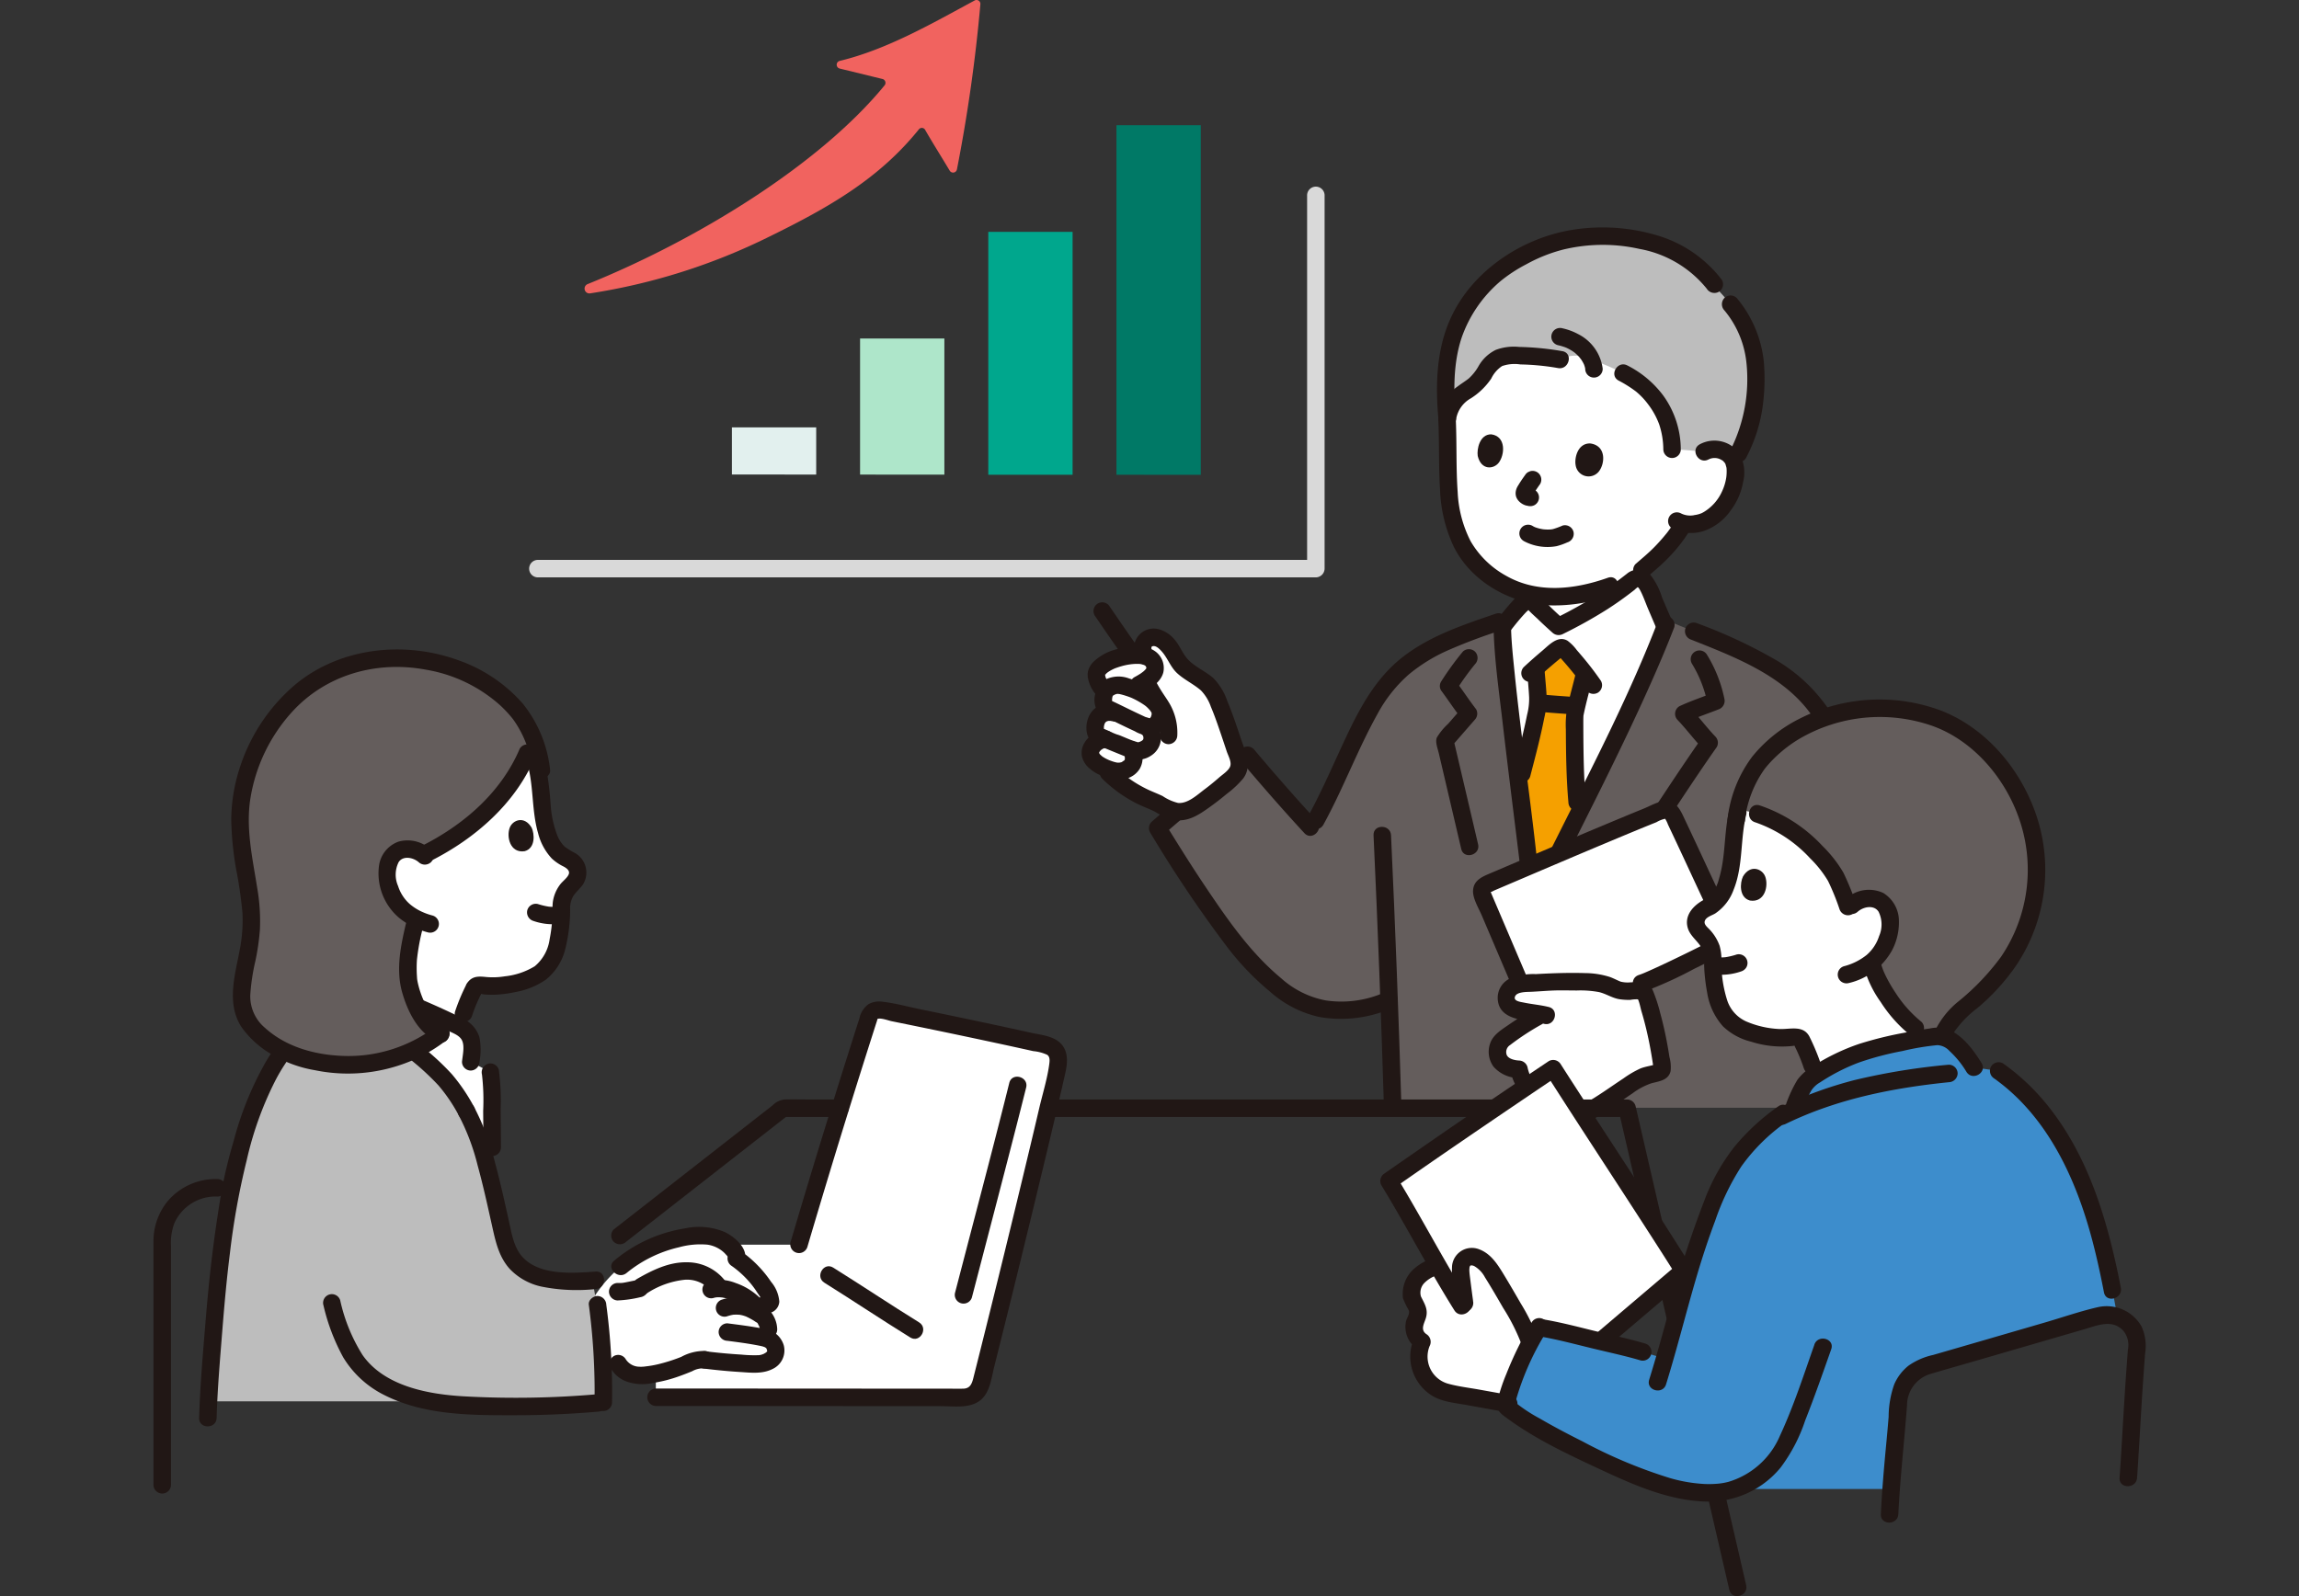 <svg xmlns="http://www.w3.org/2000/svg" xmlns:xlink="http://www.w3.org/1999/xlink" width="360" height="250" viewBox="0 0 360 250">
  <rect x="0" y="0" width="360" height="250" fill="#333333" stroke="none"/>
  <defs>
    <clipPath id="clip-path">
      <rect id="長方形_774" data-name="長方形 774" width="360" height="250" transform="translate(253 5604)" fill="#3c3c3c"/>
    </clipPath>
  </defs>
  <g id="reason02" transform="translate(-253 -5604)" clip-path="url(#clip-path)">
    <g id="c" transform="translate(277.034 5604.001)">
      <path id="パス_1401" data-name="パス 1401" d="M138.777,179.2c1-4.21,1.924-8.149,2.67-11.44.266-1.173.466-2.584-.4-3.419a3.363,3.363,0,0,0-1.649-.739c-8.158-1.825-16.779-3.624-25.084-5.3a2.074,2.074,0,0,0-1.908.356,2.208,2.208,0,0,0-.442.887q-5.658,17.638-10.9,35.407H78.664v23.9c10.729,0,38.276.021,48.23.025a2.73,2.73,0,0,0,2.65-2.06c1.5-5.9,5.83-23.324,9.232-37.617Z" fill="#fff"/>
      <path id="パス_1402" data-name="パス 1402" d="M203.892,202.945c-.865-1.426-1.814-3.037-2.782-4.7-1.608.591-3.812,1.351-4.151,4.322-.121,1.063,1.1,1.9,1.076,2.971a5.9,5.9,0,0,1-.521,1.571,2.718,2.718,0,0,0,1.133,3.051A5.718,5.718,0,0,0,202,217.942a11.443,11.443,0,0,0,1.68.391l8.1,1.46a44.775,44.775,0,0,1,3.8-9.445,18.784,18.784,0,0,0-1.967-4.31c-1.169-2.036-3.079-5.346-4.155-7.015-.98-1.52-2.629-2.754-3.975-1.948-1,.6-.817,1.995-.72,2.778.224,1.807.394,3.171.749,5.687-.49-.755-1.036-1.632-1.62-2.594Z" fill="#fff"/>
      <path id="パス_1403" data-name="パス 1403" d="M49.021,174.08c1.687,2.983,2.911,7.224,4.019,11.858v-6.2c-.023-2.831-.045-5.674-.062-8.511a18.921,18.921,0,0,0-.22-3.294l-3.081-1.623c.1-1.02.14-1.695.183-2.3a3.218,3.218,0,0,0-1.7-3.075A174.878,174.878,0,0,0,30.2,153.345s0,2.131,0,4.262c5.393,3.35,11.3,6.84,15.772,11.851a35.013,35.013,0,0,1,3.05,4.622" fill="#fff"/>
      <path id="パス_1404" data-name="パス 1404" d="M57.164,120.719a34.179,34.179,0,0,1-14.888,13.163,3.809,3.809,0,0,0-1.964-.869,3.17,3.17,0,0,0-2.612.735,4.641,4.641,0,0,0-1.054,3.993,7.982,7.982,0,0,0,4.476,6.145c-.978,4.171-1.482,5.945-1.205,9.453a14.077,14.077,0,0,0,1.361,4.4c2.466,1.061,4.837,2.143,6.625,3.07.379-1.194.663-2.071.663-2.071a29.467,29.467,0,0,1,1.53-3.7,1.106,1.106,0,0,1,1.254-.747,15.307,15.307,0,0,0,8.125-1.254,6.352,6.352,0,0,0,3.247-3.476,13.407,13.407,0,0,0,.841-3.286,31.637,31.637,0,0,0,.318-4.831,5.1,5.1,0,0,1,.993-2.238c.811-1.017,2.178-1.864,1.329-3.46a3.1,3.1,0,0,0-1.514-1.31c-3.157-1.417-3.625-6.01-3.971-9.32a22.3,22.3,0,0,0-1.724-8.351,23.647,23.647,0,0,1-1.83,3.954Z" fill="#fff"/>
      <path id="パス_1405" data-name="パス 1405" d="M86.3,212.968a3.471,3.471,0,0,0-.926-.029,3.352,3.352,0,0,0-.822.274,23.929,23.929,0,0,1-8.328,2.24c-1.1.053-3.01-.742-3.461-1.864H70.321a90.193,90.193,0,0,0-1.169-10.682,20.9,20.9,0,0,1,15.283-9.288,9.448,9.448,0,0,1,2.979.071,6.121,6.121,0,0,1,3.574,2.292,1.106,1.106,0,0,1,.264,1.135,16.315,16.315,0,0,1,5.136,5.788,1.5,1.5,0,0,1,.243.98c-.073.336-.487.607-.77.411l-1.2,1.354c.2.119.411.249.633.388a2.88,2.88,0,0,1,1.007,2.18v1.554a2.336,2.336,0,0,1,.509.318,2.07,2.07,0,0,1,.552,2.092,3.094,3.094,0,0,1-2.939,1.455c-2.525-.054-5.417-.3-8.117-.629" fill="#fff"/>
      <path id="パス_1406" data-name="パス 1406" d="M233.667,105.465c-4.811,10.915-11.352,23.6-15.858,32.658h-2.184c-.55-5.688-4.285-33.265-4.42-39.888l-.677-.786c-7.963,2.732-15.047,5.094-19.522,12.772-3.625,6.22-6.131,13.418-9.673,19.46-1.325-1.405-8.075-9.08-10.014-11.381-2.869,2.1-10.216,8.059-14.071,11.4a209.955,209.955,0,0,0,11.695,17.46c2.636,3.5,7.5,8.545,11.585,10.147a17.582,17.582,0,0,0,12.934-.685l.018-.008q.316,8.449.567,16.9H259.3a171.475,171.475,0,0,0,5.856-40.8c.142-6.417-.088-13.887-3.164-19.52-4.9-8.978-15.743-12.129-24.921-15.982-.965,2.557-2.126,5.343-3.409,8.254Z" fill="#645d5c"/>
      <path id="パス_1407" data-name="パス 1407" d="M227.391,93.971q.357-.234.713-.475V91.82a30.007,30.007,0,0,1-6.315,1.552,22.539,22.539,0,0,1-2.261.112,18.7,18.7,0,0,1-3.667-.344v.886a46.793,46.793,0,0,0,4.161,4.092,70.37,70.37,0,0,0,7.368-4.148Z" fill="#fff"/>
      <path id="パス_1408" data-name="パス 1408" d="M213.907,123.817c-1.215-9.867-2.619-21.57-2.7-25.581.692-.894,1.261-1.624,1.91-2.373.488-.564,1.02-1.137,1.681-1.8a.887.887,0,0,1,1.065-.038,46.793,46.793,0,0,0,4.161,4.092,59.888,59.888,0,0,0,11.668-7.29c.818-.666,1.768-.015,2.233.844l2.508,5.834.28.652c-4.682,12.084-13.342,28.78-18.9,39.964h-2.184c-.217-2.242-.928-7.886-1.719-14.307Z" fill="#fff"/>
      <path id="パス_1409" data-name="パス 1409" d="M242.827,70.776a3.25,3.25,0,0,1,2.383-.309,2.935,2.935,0,0,1,2.281,1.888,7.93,7.93,0,0,1-.946,5.778,8.509,8.509,0,0,1-3.535,3.489,6.188,6.188,0,0,1-3.4.394c-.179.3-.292.492-.292.492-.434.733-1.419,2-1.419,2a27.2,27.2,0,0,1-3.348,3.506l-1.486,1.281-4.963,2.53a30.008,30.008,0,0,1-6.315,1.552,22.539,22.539,0,0,1-2.261.112,16.471,16.471,0,0,1-12.173-5c-3.317-3.239-4.466-7.988-4.578-13.137-.064-2.969-.064-6.19-.2-9.422,0,0-3.191-11.254,13.983-11.254,22.54,0,26.271,16.1,26.271,16.1Z" fill="#fff"/>
      <path id="パス_1410" data-name="パス 1410" d="M233.244,89.436a24.622,24.622,0,0,0,.258,3.106,9.865,9.865,0,0,0,.606,2.353c.839,2.02,4.607,3.236,7.07,3.983" fill="none"/>
      <path id="パス_1411" data-name="パス 1411" d="M215.347,95.1c.024,1.469-1.549,2.294-2.79,2.72-1.773.782-5.351,1.834-7.242,2.584" fill="none"/>
      <path id="パス_1412" data-name="パス 1412" d="M216.106,113.767a23.152,23.152,0,0,0,.689-4.2c-.034-1.109-.255-3.386-.34-4.664l-.047-.246c1.142-1.033,2.1-1.826,3.258-2.79.279-.233.628-.488.971-.369a1.02,1.02,0,0,1,.4.311c1.121,1.26,2.111,2.4,3.091,3.673l-.086.3c-.462,1.954-1.443,5.61-1.491,6.3-.034.484-.028,3.367.049,6.542.062,2.518.168,5.22.336,7.053l.168,1.884c-1.906,3.812-3.724,7.411-5.3,10.571h-2.184c-.226-2.338-.99-8.371-1.821-15.127l.451-1.741c.592-2.281,1.324-5.127,1.849-7.488Z" fill="#f5a000"/>
      <path id="パス_1413" data-name="パス 1413" d="M235.5,97.512c-4.211,10.916-9.584,21.389-14.825,31.835q-2.027,4.041-4.05,8.085l1.182-.679h-2.184L217,138.124c-1.07-10.981-2.764-21.9-3.875-32.876-.236-2.328-.493-4.67-.545-7.011-.039-1.76-2.779-1.766-2.739,0,.11,4.918.828,9.857,1.395,14.736.722,6.212,1.5,12.416,2.266,18.623.266,2.174.547,4.348.759,6.529a1.4,1.4,0,0,0,1.369,1.369h2.184a1.356,1.356,0,0,0,1.182-.679c5.259-10.573,10.7-21.066,15.5-31.859,1.28-2.878,2.514-5.778,3.648-8.716a1.38,1.38,0,0,0-.957-1.684,1.4,1.4,0,0,0-1.684.957h0Z" fill="#211715"/>
      <path id="パス_1414" data-name="パス 1414" d="M205.02,102.079a46.126,46.126,0,0,0-3.394,4.682,1.338,1.338,0,0,0,0,1.382c1.06,1.426,2.035,2.917,3.121,4.324l.214-1.66-2.224,2.554a9.771,9.771,0,0,0-1.769,2.147c-.3.707.134,1.753.3,2.477l.624,2.659q1.444,6.159,2.886,12.32c.4,1.715,3.043.989,2.641-.728q-1.938-8.283-3.882-16.564l-.352,1.332,3.709-4.26a1.4,1.4,0,0,0,.214-1.66c-1.086-1.407-2.061-2.9-3.121-4.324v1.382a40.553,40.553,0,0,1,2.966-4.128,1.41,1.41,0,0,0,0-1.936,1.379,1.379,0,0,0-1.936,0h0Z" fill="#211715"/>
      <path id="パス_1415" data-name="パス 1415" d="M240.881,103.912a19.254,19.254,0,0,1,2.464,6.258l.957-1.684c-1.788.713-3.618,1.317-5.363,2.134a1.382,1.382,0,0,0-.277,2.151c1.389,1.453,2.583,3.079,3.973,4.532l-.214-1.66c-4.008,5.686-7.716,11.574-11.665,17.3-1,1.454,1.369,2.826,2.365,1.382,3.949-5.726,7.657-11.615,11.665-17.3a1.383,1.383,0,0,0-.214-1.66c-1.389-1.453-2.583-3.079-3.973-4.532l-.277,2.151c1.529-.716,3.142-1.233,4.709-1.858a1.418,1.418,0,0,0,.957-1.684,21.482,21.482,0,0,0-2.74-6.912,1.37,1.37,0,0,0-2.365,1.382h0Z" fill="#211715"/>
      <path id="パス_1416" data-name="パス 1416" d="M216.532,106.4q1.2-1.122,2.451-2.184.57-.484,1.145-.961c.138-.116.427-.34.485-.405l.137-.085a.752.752,0,0,1-.728-.06c-.055-.041-.054-.034,0,.021s.11.119.163.181a52.009,52.009,0,0,1,4.1,5.107,1.4,1.4,0,0,0,1.873.492,1.381,1.381,0,0,0,.492-1.873q-1.186-1.72-2.519-3.332c-.411-.5-.831-.99-1.256-1.477a6.907,6.907,0,0,0-1.432-1.456c-1.509-.92-2.921.67-3.981,1.562q-1.465,1.232-2.867,2.535a1.369,1.369,0,1,0,1.936,1.936h0Z" fill="#211715"/>
      <path id="パス_1417" data-name="パス 1417" d="M215.087,104.9c.1,1.439.253,2.876.325,4.316a9.848,9.848,0,0,1-.315,2.723c-.6,3.009-1.39,5.982-2.16,8.951a1.371,1.371,0,0,0,2.641.728c.787-3.033,1.6-6.071,2.2-9.148a13.877,13.877,0,0,0,.383-3.074c-.049-1.5-.231-3-.333-4.5-.12-1.749-2.859-1.762-2.739,0h0Z" fill="#211715"/>
      <path id="パス_1418" data-name="パス 1418" d="M222.722,105.415c-.451,1.895-.995,3.772-1.387,5.681a14.977,14.977,0,0,0-.172,3.128c.02,3.811.064,7.648.4,11.446a1.406,1.406,0,0,0,1.369,1.369,1.38,1.38,0,0,0,1.369-1.369c-.334-3.743-.38-7.524-.4-11.28,0-.6-.008-1.2,0-1.8,0-.159.014-.32.012-.478,0-.181-.078.4-.013.078.029-.147.056-.294.087-.44.4-1.883.925-3.737,1.371-5.608.408-1.714-2.232-2.444-2.641-.728h0Z" fill="#211715"/>
      <path id="パス_1419" data-name="パス 1419" d="M217.047,111.489c1.586.144,3.175.262,4.763.37a1.377,1.377,0,0,0,1.369-1.369,1.4,1.4,0,0,0-1.369-1.369c-1.589-.11-3.178-.227-4.763-.37a1.373,1.373,0,0,0-.968.4,1.369,1.369,0,0,0,.968,2.338Z" fill="#211715"/>
      <path id="パス_1420" data-name="パス 1420" d="M212.174,99.2c.622-.8,1.245-1.606,1.91-2.373q.424-.49.869-.962c.138-.147.427-.336.494-.513.125-.064.147-.1.066-.118a1.106,1.106,0,0,0-.455-.059c-.075.2,1.5,1.576,1.691,1.767.749.735,1.523,1.444,2.307,2.142a1.428,1.428,0,0,0,1.66.214,73.544,73.544,0,0,0,6.95-3.877q1.722-1.105,3.355-2.342.451-.342.9-.692a4.539,4.539,0,0,1,.557-.47c-.194.021.03.068.1.183.055.094.127.184.18.282.524.957.881,2.05,1.312,3.052L235.25,98.2a1.378,1.378,0,0,0,1.873.492,1.405,1.405,0,0,0,.492-1.873l-1.388-3.229a10.893,10.893,0,0,0-1.764-3.47,2.689,2.689,0,0,0-3.739-.257c-1.2.941-2.418,1.862-3.693,2.71a70.719,70.719,0,0,1-7.7,4.366l1.66.214c-.95-.847-1.888-1.709-2.782-2.616-.766-.776-1.489-1.982-2.684-2.034-1.3-.056-2.075.947-2.872,1.823-.855.939-1.638,1.939-2.416,2.943a1.415,1.415,0,0,0,0,1.936,1.378,1.378,0,0,0,1.936,0h0Z" fill="#211715"/>
      <path id="パス_1421" data-name="パス 1421" d="M240.814,100.2c6.827,2.718,14.579,5.639,18.926,11.942a24.452,24.452,0,0,1,3.789,11.519,88.567,88.567,0,0,1,.125,13.075,169.89,169.89,0,0,1-1.628,16.986,1.415,1.415,0,0,0,.957,1.684,1.379,1.379,0,0,0,1.684-.957c.775-5.265,1.332-10.558,1.632-15.871a97.944,97.944,0,0,0,.025-14.344c-.4-4.381-1.327-8.832-3.662-12.623a25.834,25.834,0,0,0-8.583-8.222,79.08,79.08,0,0,0-12.536-5.831,1.379,1.379,0,0,0-1.684.957,1.4,1.4,0,0,0,.957,1.684h0Z" fill="#211715"/>
      <path id="パス_1422" data-name="パス 1422" d="M191.049,130.829q.988,21.335,1.63,42.685c.053,1.758,2.792,1.766,2.739,0q-.642-21.348-1.63-42.685c-.081-1.755-2.82-1.765-2.739,0Z" fill="#211715"/>
      <path id="パス_1423" data-name="パス 1423" d="M226.32,36.994a25.234,25.234,0,0,0-12.572,3.517,19.121,19.121,0,0,0-5.187,3.956,20.073,20.073,0,0,0-3.868,5.261,20.864,20.864,0,0,0-2.191,8,45.834,45.834,0,0,0,.108,8.229c.157-4.112,3.743-4.607,5.19-6.6.8-1.1,1.376-2.44,2.572-3.132a5.61,5.61,0,0,1,3.068-.534,46.986,46.986,0,0,1,6.843.641,4.821,4.821,0,0,1,3.584-.472,48.471,48.471,0,0,1,6.255,2.567,13.287,13.287,0,0,1,5.845,5.3,12.614,12.614,0,0,1,1.823,6.667c1.758,0,5.035.38,5.035.38a3.25,3.25,0,0,1,2.383-.309,2.936,2.936,0,0,1,2.28,1.886,23.821,23.821,0,0,0,3.13-8.746c1.067-9.354-.873-13.079-5.483-18.035-3.736-5.78-9.557-7.823-15.433-8.424a29.13,29.13,0,0,0-3.385-.153Z" fill="#bdbdbd"/>
      <path id="パス_1424" data-name="パス 1424" d="M220.647,55.01a44.226,44.226,0,0,0-6.821-.672,8.047,8.047,0,0,0-3.634.463,6.254,6.254,0,0,0-2.653,2.464,7.77,7.77,0,0,1-1.565,2c-.531.429-1.174.821-1.738,1.248a7.057,7.057,0,0,0-2.961,4.959,1.376,1.376,0,0,0,1.369,1.369,1.4,1.4,0,0,0,1.369-1.369,4.6,4.6,0,0,1,2.269-3.078,10.888,10.888,0,0,0,3.2-3.1,4.833,4.833,0,0,1,1.7-1.959,5.95,5.95,0,0,1,2.846-.255,38.163,38.163,0,0,1,5.885.566c1.721.349,2.457-2.291.728-2.641h0Z" fill="#211715"/>
      <path id="パス_1425" data-name="パス 1425" d="M226.933,57.765a7.073,7.073,0,0,0-3.859-5.441,9.326,9.326,0,0,0-2.427-.9,1.37,1.37,0,1,0-.728,2.641,8.417,8.417,0,0,1,1.249.372c.351.137-.189-.092.026.01.09.042.181.084.27.127.151.075.3.156.446.242s.317.194.47.3c.074.051.144.108.218.16-.372-.256-.1-.077-.018-.008a6.657,6.657,0,0,1,.678.655c.093.1.422.559.123.133.075.108.155.212.227.322a6.358,6.358,0,0,1,.407.731c.132.273-.115-.3-.042-.1.016.044.034.087.051.131.041.112.077.225.109.34s.051.214.072.321c.053.267-.036-.373-.023-.175,0,.048.009.1.011.144a1.369,1.369,0,1,0,2.739,0h0Z" fill="#211715"/>
      <path id="パス_1426" data-name="パス 1426" d="M239.161,70.4a14.507,14.507,0,0,0-2.75-8.452,16.047,16.047,0,0,0-5.6-4.7c-1.55-.839-2.935,1.525-1.382,2.365a18.929,18.929,0,0,1,2.719,1.712,11.438,11.438,0,0,1,1.9,2.006,11.971,11.971,0,0,1,1.741,3.172,12.735,12.735,0,0,1,.636,3.9,1.37,1.37,0,0,0,2.739,0h0Z" fill="#211715"/>
      <path id="パス_1427" data-name="パス 1427" d="M245.668,46.47a19.233,19.233,0,0,1,4.855,10.57,20.1,20.1,0,0,1,.093,6.2c-.318,2.212-.885,7.432-2.75,10.1" fill="none"/>
      <path id="パス_1428" data-name="パス 1428" d="M242.038,43.321a22.374,22.374,0,0,0-14.494-5.455c-7.654-.2-14.008,2.288-18.484,6.818A23.512,23.512,0,0,0,203.537,54.8a37.434,37.434,0,0,0-.707,12.827" fill="none"/>
      <path id="パス_1429" data-name="パス 1429" d="M222.689,72.819c-.19-1.066.307-3.4,2.277-3.364,2.569.332,2.355,3.2,1.324,4.441a2.051,2.051,0,0,1-3.6-1.077Z" fill="#211715"/>
      <path id="パス_1430" data-name="パス 1430" d="M207.364,71.42c-.166-1.067.308-3.413,2.114-3.391,2.352.312,2.133,3.194,1.178,4.442-.781,1.022-2.744,1.239-3.291-1.051Z" fill="#211715"/>
      <path id="パス_1431" data-name="パス 1431" d="M214.766,74.428c-.381.529-.75,1.068-1.083,1.628a2.359,2.359,0,0,0-.341.806,1.856,1.856,0,0,0,.027.915,1.948,1.948,0,0,0,.5.783,2.478,2.478,0,0,0,.985.594c.123.041.251.053.377.083a1.434,1.434,0,0,0,1.055-.138,1.37,1.37,0,0,0-.327-2.5,3.076,3.076,0,0,1-.437-.105l.327.138a1.08,1.08,0,0,1-.222-.131l.277.214a1.541,1.541,0,0,1-.2-.2l.214.277a.319.319,0,0,1-.042-.066l.138.327a.46.46,0,0,1-.028-.11l.049.364a.419.419,0,0,1,0-.077l-.049.364a.9.9,0,0,1,.053-.2l-.138.327a6.712,6.712,0,0,1,.613-1.011c.2-.3.407-.6.618-.895a1.38,1.38,0,0,0,.138-1.055,1.37,1.37,0,0,0-1.684-.957l-.327.138a1.375,1.375,0,0,0-.492.492h0Z" fill="#211715"/>
      <path id="パス_1432" data-name="パス 1432" d="M243.518,71.958a2.072,2.072,0,0,1,1.965.053c.086.047.168.1.25.151q-.138-.122.038.03c.053.048.367.422.173.151.077.107.138.222.206.334.189.309-.006-.123.021.04.03.181.109.359.142.543.029.166.034.192.011.079.009.1.015.205.018.309a7.491,7.491,0,0,1-.055,1.1,7.9,7.9,0,0,1-.679,2.243,7.215,7.215,0,0,1-2.8,3.178q-.278.164-.57.3c.368-.175-.071.011-.155.036-.163.049-.328.09-.494.125-.051.011-.534.084-.349.064a3.219,3.219,0,0,1-2.034-.275,1.37,1.37,0,0,0-1.382,2.365,6.48,6.48,0,0,0,5.1.328,8.6,8.6,0,0,0,4.1-3.231,10.287,10.287,0,0,0,1.9-4.407,6.07,6.07,0,0,0-.685-4.6,4.839,4.839,0,0,0-6.108-1.282c-1.548.844-.167,3.21,1.382,2.365h0Z" fill="#211715"/>
      <path id="パス_1433" data-name="パス 1433" d="M214.521,84.717a7.863,7.863,0,0,0,5.2.827,10.32,10.32,0,0,0,1.675-.592,1.4,1.4,0,0,0,.957-1.684,1.385,1.385,0,0,0-1.684-.957,12.085,12.085,0,0,1-1.526.561c-.1.023-.205.031-.3.057.047-.012.318-.035.125-.018l-.2.017a6.652,6.652,0,0,1-.72.007c-.116-.005-.231-.013-.346-.024a1.633,1.633,0,0,0-.173-.018c.061,0,.294.046.105.014-.24-.041-.479-.086-.715-.147a6.671,6.671,0,0,1-.663-.214c-.178-.067.077.019.112.047a.971.971,0,0,0-.17-.081c-.1-.049-.19-.1-.282-.159a1.37,1.37,0,0,0-1.382,2.365h0Z" fill="#211715"/>
      <path id="パス_1434" data-name="パス 1434" d="M234.036,90.259c1.011-.871,2.037-1.725,2.97-2.681a24.47,24.47,0,0,0,3.5-4.379,1.37,1.37,0,1,0-2.365-1.382,21.575,21.575,0,0,1-1.345,1.9c.368-.486.071-.1-.012,0q-.3.369-.616.729-.571.657-1.182,1.278c-.909.922-1.906,1.749-2.885,2.594a1.376,1.376,0,0,0,0,1.936,1.4,1.4,0,0,0,1.936,0h0Z" fill="#211715"/>
      <path id="パス_1435" data-name="パス 1435" d="M201.2,65.925c.152,3.609.041,7.235.263,10.84a22.938,22.938,0,0,0,2.127,8.822c2.653,5.355,8.461,8.729,14.3,9.2a25.527,25.527,0,0,0,10.575-1.65c1.649-.585.939-3.232-.728-2.641-5.157,1.831-10.976,2.516-15.92-.307a14.494,14.494,0,0,1-5.569-5.425,18.692,18.692,0,0,1-2.027-7.721c-.263-3.695-.126-7.42-.281-11.121-.074-1.756-2.813-1.765-2.739,0h0Z" fill="#211715"/>
      <path id="パス_1436" data-name="パス 1436" d="M245.595,43.838a19.778,19.778,0,0,0-10.336-7.028,29.843,29.843,0,0,0-13.226-.786c-7.952,1.336-15.678,6.522-18.994,14.006-2.16,4.875-2.3,10.3-1.836,15.541a1.406,1.406,0,0,0,1.369,1.369,1.38,1.38,0,0,0,1.369-1.369c-.377-4.235-.44-8.694.933-12.768a20.42,20.42,0,0,1,6.058-8.768,23.282,23.282,0,0,1,4.029-2.637,24.379,24.379,0,0,1,5.848-2.323,26.385,26.385,0,0,1,11.891-.086,17.51,17.51,0,0,1,10.529,6.232,1.414,1.414,0,0,0,1.873.492,1.379,1.379,0,0,0,.492-1.873h0Z" fill="#211715"/>
      <path id="パス_1437" data-name="パス 1437" d="M249.422,71.633a24.3,24.3,0,0,0,2.569-8.027,32.062,32.062,0,0,0,.172-6.946,18.506,18.506,0,0,0-4.238-9.98,1.378,1.378,0,0,0-1.936,0,1.4,1.4,0,0,0,0,1.936,15.238,15.238,0,0,1,3.458,8.269,24.68,24.68,0,0,1-2.388,13.365c-.786,1.572,1.576,2.961,2.365,1.382h0Z" fill="#211715"/>
      <path id="パス_1438" data-name="パス 1438" d="M210.165,96.129c-5.016,1.721-10.191,3.424-14.444,6.7-4.91,3.778-7.479,9.358-10.009,14.855-1.564,3.4-3.075,6.824-4.879,10.1-.85,1.545,1.515,2.929,2.365,1.382,3.1-5.636,5.328-11.7,8.462-17.322a22.3,22.3,0,0,1,4.893-6.19,26.116,26.116,0,0,1,6.145-3.793,85.82,85.82,0,0,1,8.2-3.092c1.658-.568.946-3.215-.728-2.641h0Z" fill="#211715"/>
      <path id="パス_1439" data-name="パス 1439" d="M182.155,128.555c-3.375-3.656-6.657-7.421-9.867-11.222a1.369,1.369,0,0,0-1.66-.214c-4.952,3.629-9.707,7.6-14.348,11.615a1.38,1.38,0,0,0-.214,1.66,198.661,198.661,0,0,0,12.239,18.168,42.366,42.366,0,0,0,6.543,6.766,17.092,17.092,0,0,0,7.738,3.967,19.829,19.829,0,0,0,11.568-1.488,1.38,1.38,0,0,0,.492-1.873,1.4,1.4,0,0,0-1.873-.492,16.659,16.659,0,0,1-9.215,1.253,14.445,14.445,0,0,1-6.978-3.474c-4.882-4.052-8.507-9.344-12.012-14.572-2.121-3.164-4.138-6.4-6.136-9.639l-.214,1.66c4.464-3.864,9.029-7.7,13.793-11.186l-1.66-.214c3.21,3.8,6.492,7.567,9.867,11.222,1.2,1.3,3.131-.643,1.936-1.936h0Z" fill="#211715"/>
      <path id="パス_1440" data-name="パス 1440" d="M154.893,101.936c-.005.184-.013.436-.021.743a5.638,5.638,0,0,0-1.328-.049c-3.1.218-6.162,1.7-5.874,3.259a4.2,4.2,0,0,0,1.337,2.465c-.39.66-.384,2.268.1,2.488l.587.706a2.052,2.052,0,0,0-1.908,1.081A2.209,2.209,0,0,0,149,115.69l.377.146-.244-.021c-1.339-.111-2.768,1.413-2.378,2.509a3.611,3.611,0,0,0,1.964,1.815,20.009,20.009,0,0,0,6.855,4.968c.631.277,1.278.522,1.9.826a11.2,11.2,0,0,1,1.351.783,3.776,3.776,0,0,0,4.266-.038c2.077-1.446,4.282-3.191,6.209-4.82a2.417,2.417,0,0,0,.724-2.614c-1.826-5.456-3.412-10.581-4.8-11.867-1.932-1.784-4.025-2.254-5.124-4.435-.763-1.516-2.158-3.4-3.89-3.067a1.6,1.6,0,0,0-1.3,1.723s0,.12-.011.334Z" fill="#fff"/>
      <path id="パス_1441" data-name="パス 1441" d="M152.048,118.381c.048.04.229.24.068.046-.191-.231.066.206-.042-.066-.09-.228.008.046.025.11.009.036.012.077.024.111.051.14-.012-.287-.017-.135a2.937,2.937,0,0,0,0,.509c-.042-.233.05-.274.016-.136-.009.036-.015.073-.024.11-.016.065-.129.377-.031.139s-.025,0-.036.038c-.023.092.088-.125.109-.138a.966.966,0,0,0-.119.127c-.032.031-.068.059-.1.09-.1.1.083-.072.1-.072-.073,0-.258.164-.326.2-.043.023-.088.042-.131.064-.141.075.105-.048.1-.043-.04.059-.251.082-.325.1-.024.006-.125.014-.14.032,0-.005.282-.021.131-.016-.126,0-.25,0-.375,0-.157,0,.058.015.078.017a2.287,2.287,0,0,1-.227-.04q-.17-.035-.338-.081c-.263-.073-.518-.167-.772-.264-.051-.019-.241-.1,0,0l-.16-.07c-.092-.041-.184-.083-.273-.127a5.428,5.428,0,0,1-.647-.375c-.041-.028-.081-.059-.123-.087-.131-.088.083.056.079.062l-.255-.231c-.038-.038-.259-.238-.118-.114.117.1.023.035-.008-.013-.042-.066-.085-.131-.123-.2-.015-.028-.039-.105-.064-.124,0,0,.1.242.057.122-.022-.063-.036-.218-.014.01s.006.086.01.041a.513.513,0,0,0,0-.107c-.021-.116-.019.168-.028.184a.96.96,0,0,0,.081-.29c0,.02-.138.247-.06.148a1.738,1.738,0,0,0,.1-.176.819.819,0,0,0,.066-.1c.055-.134-.171.18-.064.078.081-.077.15-.169.233-.246l.1-.086c.14-.127-.019.042-.074.055a1.792,1.792,0,0,0,.292-.18c.037-.02.079-.036.115-.057.136-.08-.283.081-.052.029.065-.014.372-.072.142-.051s-.032,0,.023,0,.136,0,.205,0a1.378,1.378,0,0,0,1.369-1.369,1.4,1.4,0,0,0-1.369-1.369,3.857,3.857,0,0,0-3.369,1.943,3.021,3.021,0,0,0-.381,2.094,3.5,3.5,0,0,0,1.106,1.81,6.252,6.252,0,0,0,1.721,1.11,8.5,8.5,0,0,0,2.151.713,4.278,4.278,0,0,0,2.449-.316,3.5,3.5,0,0,0,1.6-1.34,3.39,3.39,0,0,0-.425-4.016,1.4,1.4,0,0,0-1.936,0,1.385,1.385,0,0,0,0,1.936h0Z" fill="#211715"/>
      <path id="パス_1442" data-name="パス 1442" d="M150.912,110.333a4.289,4.289,0,0,0-2.9.236,3.439,3.439,0,0,0-1.647,1.912,4.184,4.184,0,0,0-.181,2.4,2.612,2.612,0,0,0,.6,1.167,2.146,2.146,0,0,0,.49.409,5.8,5.8,0,0,0,.662.288c1.348.579,2.7,1.124,4.06,1.673a7.715,7.715,0,0,0,1.641.533,3.657,3.657,0,0,0,2.581-.6,3.308,3.308,0,0,0,1.538-2.6,3.476,3.476,0,0,0-1.255-2.842,1.369,1.369,0,0,0-1.936,1.936,4.4,4.4,0,0,1,.341.327c.144.151-.089-.155,0,.018a1.647,1.647,0,0,0,.086.151c-.125-.184-.036-.119-.014-.022a1.521,1.521,0,0,0,.053.2c-.012-.027,0-.25-.014-.113a1.624,1.624,0,0,0,0,.245c.008.231.085-.255-.011.049-.013.041-.026.086-.036.128-.058.259.035-.112.047-.092a.981.981,0,0,1-.1.184c.016-.032.153-.15.041-.062a2.265,2.265,0,0,0-.166.159c-.123.119.153-.071-.008,0-.127.054-.244.144-.37.2.255-.117-.163.034-.229.051-.267.073.17-.012-.036,0-.248.016.334.086.042,0a12.74,12.74,0,0,1-1.277-.425c-.446-.177-.887-.369-1.331-.551-.142-.058-.285-.118-.43-.167-.1-.034-.2-.06-.294-.092s-.181-.062-.271-.1c-.03-.012-.307-.125-.135-.051-.312-.134-.618-.284-.928-.424-.194-.088-.39-.171-.586-.254-.1-.042-.212-.081-.31-.129.318.157-.171-.1.1.058.248.143-.173-.051.074.067.091.043.066.1.015,0,.173.334.045.032.005-.058-.068-.155-.017.249.008.075a1,1,0,0,0-.008-.15c0-.068,0-.136,0-.2,0-.053.062-.325.008-.125-.049.182,0,.012.01-.021.023-.081.038-.163.062-.244.014-.047.031-.093.045-.14.081-.273-.1.14-.012.028a1.281,1.281,0,0,0,.089-.159c.055-.1.186-.177-.027.017.1-.091.3-.266.06-.1a2.938,2.938,0,0,1,.329-.194c-.269.139.04.023.157-.02-.223.081-.145.006-.033.005s.2-.007.3,0c.063,0,.126.007.189.012-.273-.023.157.04.179.045a1.37,1.37,0,1,0,.728-2.641h0Z" fill="#211715"/>
      <path id="パス_1443" data-name="パス 1443" d="M155.045,112.169c-1.393-.64-2.763-1.325-4.144-1.992-.27-.131-.541-.259-.813-.385a1.736,1.736,0,0,0-.192-.088c-.27-.086.082.124.157.2.171.169,0-.081.073.125.081.231.01-.018-.008-.068-.1-.275,0,.229,0,.038,0-.067-.01-.136-.013-.2-.005-.16.008-.316.014-.474-.013.3,0-.01.037-.142a1.744,1.744,0,0,1,.054-.182s-.157.3.024-.012c.131-.226.038-.035,0,0,.058-.052.109-.11.168-.16-.257.22.314-.133.16-.075-.179.067.544-.1.162-.058a2.331,2.331,0,0,1,.239-.014c.075,0,.419.042.112-.011a9.14,9.14,0,0,1,1.117.29c.194.06.387.125.577.194.083.03.165.062.247.094.061.024.122.048.182.073q-.162-.068-.03-.01a12.734,12.734,0,0,1,1.968,1.106c.07.049.14.1.208.148-.2-.148.01.01.058.051.121.1.238.211.349.325a5.206,5.206,0,0,1,.364.412c-.039-.05-.13-.187.021.038.065.1.122.187.179.288-.026-.046-.092-.273-.032-.04.08.311.018-.277.014.051,0,.071,0,.145,0,.216.007.273.082-.212-.013.069-.023.066-.043.146-.06.212-.062.259.123-.163-.033.076-.038.058-.077.126-.11.186.1-.186.044-.066-.051.048-.04.047-.189.148.024-.011-.206.153.088-.044-.047.014l-.055.013q.262-.035.019-.025l-.117-.008c.149.022.172.023.071,0-.181-.064-.382-.117-.568-.173-.214-.064.281.131-.034-.012l-.271-.123a1.4,1.4,0,0,0-1.873.492,1.385,1.385,0,0,0,.492,1.873,4.435,4.435,0,0,0,3.231.552,3.3,3.3,0,0,0,2.048-2.5,3.665,3.665,0,0,0-.023-1.684,4.228,4.228,0,0,0-.912-1.543,8.385,8.385,0,0,0-2.383-1.871,13.41,13.41,0,0,0-2.843-1.219,4.688,4.688,0,0,0-3.554.085,3.276,3.276,0,0,0-1.777,2.388,3.534,3.534,0,0,0,.556,2.959,3.859,3.859,0,0,0,1.271.724c.4.189.789.383,1.182.576,1.062.522,2.127,1.038,3.2,1.532a1.4,1.4,0,0,0,1.873-.492,1.385,1.385,0,0,0-.492-1.873Z" fill="#211715"/>
      <path id="パス_1444" data-name="パス 1444" d="M156.274,101.6s-.052-.223.047-.309c-.035.03.026-.076.244-.094.481-.04.934.428,1.228.739,1.013,1.074,1.42,2.529,2.538,3.541,1.135,1.028,2.552,1.671,3.7,2.675a6.96,6.96,0,0,1,1.548,2.556c.632,1.485,1.148,3.022,1.666,4.549.275.811.545,1.625.815,2.438.218.657.811,1.673.527,2.373-.269.662-1.195,1.254-1.718,1.712-.727.636-1.473,1.252-2.248,1.829-1.151.859-2.648,2.3-4.189,2.155a7.544,7.544,0,0,1-2.408-1.077c-.885-.422-1.808-.756-2.685-1.2a19.287,19.287,0,0,1-4.8-3.415c-1.266-1.228-3.205.707-1.936,1.936a21.811,21.811,0,0,0,5.22,3.778c.962.492,1.982.849,2.95,1.325a11.5,11.5,0,0,0,2.849,1.286c2.276.44,4.015-.721,5.78-1.988q1.375-.987,2.678-2.076a15.2,15.2,0,0,0,2.569-2.417c1.444-1.956.314-4.166-.362-6.19-.658-1.971-1.315-3.947-2.117-5.865a9.52,9.52,0,0,0-2.205-3.649c-1.33-1.165-3.21-1.876-4.293-3.3-.666-.874-1.05-1.894-1.784-2.74a4.908,4.908,0,0,0-2.454-1.612,3.088,3.088,0,0,0-3.9,3.032c-.09,1.762,2.649,1.757,2.739,0h0Z" fill="#211715"/>
      <path id="パス_1445" data-name="パス 1445" d="M154.157,107.035a25.28,25.28,0,0,0,2.424,4.281,7.439,7.439,0,0,1,.561,1.035c-.078-.183.077.216.075.21q.1.271.169.55t.126.561c.018.094.034.189.047.284q-.028-.188,0,.067c.023.392.038.778.023,1.171a1.38,1.38,0,0,0,1.369,1.369,1.4,1.4,0,0,0,1.369-1.369,9.1,9.1,0,0,0-1.145-4.876c-.4-.708-.885-1.371-1.321-2.059-.218-.344-.431-.691-.625-1.048-.1-.177-.189-.356-.276-.538-.043-.09-.085-.182-.125-.274q.063.144-.032-.09a1.4,1.4,0,0,0-1.684-.957,1.385,1.385,0,0,0-.957,1.684h0Z" fill="#211715"/>
      <path id="パス_1446" data-name="パス 1446" d="M154.969,108.446c1.274-.688,2.774-1.625,3.161-3.128a3.223,3.223,0,0,0-1.473-3.435c-1.547-.961-3.657-.683-5.334-.294a7.926,7.926,0,0,0-4.274,2.214,3.276,3.276,0,0,0-.665,1.172,2.437,2.437,0,0,0-.1.676c0,.054,0,.1.007.157.063,1.105-.093-.541.071.554a5.581,5.581,0,0,0,1.4,2.633,1.378,1.378,0,0,0,1.936,0,1.4,1.4,0,0,0,0-1.936,4.986,4.986,0,0,1-.442-.631c-.05-.086-.189-.4-.1-.155a3.959,3.959,0,0,1-.123-.422c-.007-.029-.034-.212-.008-.036.042.274-.036-.318-.037-.292,0-.014.053.315.031.166-.008-.049-.019-.247-.007-.014.009.168,0,.1.01.026.017-.128.071-.025-.01.01s-.055.1.028-.027c.021-.033.137-.205.023-.048s.116-.118.152-.153c.076-.074.157-.142.239-.21-.2.171.061-.033.144-.086.122-.078.246-.151.373-.22s.272-.141.41-.205c.062-.029.123-.058.186-.084-.058.025-.2.076.061-.02.322-.118.646-.227.978-.318a9.429,9.429,0,0,1,1.859-.337,7.627,7.627,0,0,1,.977-.008c.279.014.094.007.029,0,.061.01.122.021.183.034.147.031.3.1.443.122s-.055-.025-.083-.04c.044.023.09.042.134.067.161.094.24.192.071.016.057.06.123.123.186.177.192.165-.093-.069-.064-.084a1.467,1.467,0,0,1,.079.137c.088.278-.019-.1-.01-.038a1.426,1.426,0,0,0,.061.192c.1.3-.062,0,0-.076a2.491,2.491,0,0,0,0,.257c-.069-.088.084-.351-.011-.071-.09.264.161-.236-.008,0a.846.846,0,0,0-.061.1c-.1.207.151-.151.038-.038-.078.079-.146.166-.225.244-.1.1-.212.194-.322.288.205-.173-.173.121-.229.159-.344.232-.7.438-1.068.634a1.37,1.37,0,0,0,1.382,2.365h0Z" fill="#211715"/>
      <path id="パス_1447" data-name="パス 1447" d="M147.4,96.432c1.373,1.989,2.72,4,4.135,5.956a1.4,1.4,0,0,0,1.873.492,1.385,1.385,0,0,0,.492-1.873c-1.415-1.959-2.762-3.966-4.135-5.956a1.37,1.37,0,1,0-2.365,1.382Z" fill="#211715"/>
      <path id="パス_1448" data-name="パス 1448" d="M236.171,166.665a53.441,53.441,0,0,0-2.675-11.079.7.7,0,0,0-.738-.444,8.8,8.8,0,0,1-3.623-.164c-2.7-1.432-4.759-1.16-7.852-1.222a42.6,42.6,0,0,0-4.55.17c-.963.073-2.778.018-3.633.529s-1.27.843-1.244,1.845a1.7,1.7,0,0,0,.747,1.5,6.534,6.534,0,0,0,2.122.649c.82.149,1.765.257,2.637.425a66.459,66.459,0,0,0-5.624,3.63,2.637,2.637,0,0,0-1.235,2.821,2.305,2.305,0,0,0,1.073,1.495,5.016,5.016,0,0,0,2.261.652c.5,1.6.651,2.49,2.023,3.5,1.55,1.141,3.16,2.807,5.114,3.487a4.51,4.51,0,0,0,1.773.3,5.117,5.117,0,0,0,1.553-.464c2.8-1.452,6.154-4.1,8.756-5.547a14.848,14.848,0,0,1,2.653-.761.708.708,0,0,0,.537-.781q-.037-.271-.075-.54Z" fill="#fff"/>
      <path id="パス_1449" data-name="パス 1449" d="M240.038,132.069c-.862-1.839-1.621-3.45-2.135-4.526a1.238,1.238,0,0,0-1.565-.619c-6.3,2.458-22.278,9.33-27.593,11.585a1.239,1.239,0,0,0-.654,1.621l5.969,14.006a23.792,23.792,0,0,1,2.672-.207,42.6,42.6,0,0,1,4.55-.17c3.092.061,5.15-.211,7.852,1.222a8.823,8.823,0,0,0,3.623.164l.2-1.115c1.99-.628,13.5-6.266,14.184-6.93l-.262-.526-.993-1.994c-1.364-2.9-3.879-8.3-5.852-12.509Z" fill="#fff"/>
      <path id="パス_1450" data-name="パス 1450" d="M218.474,157.723c-1.271-.315-2.577-.417-3.857-.683-.539-.112-1.761-.226-1.389-1.009.337-.708,1.877-.657,2.48-.685,1.2-.056,2.4-.162,3.6-.205s2.384,0,3.576,0a15.859,15.859,0,0,1,3.455.248c1.1.25,2.068.929,3.172,1.111a9.573,9.573,0,0,0,1.754.11,5.058,5.058,0,0,1,1.57-.05l-.6-.352c.386.326.6,1.641.768,2.193.286.948.54,1.907.769,2.871q.35,1.478.624,2.973.144.778.269,1.56.064.4.123.8l.047.321q.039.637.1.016l.6-.352c-.869.35-1.837.419-2.714.773a15.737,15.737,0,0,0-2.648,1.553c-1.993,1.311-3.923,2.735-6.01,3.9a3.1,3.1,0,0,1-2.832.33,9.961,9.961,0,0,1-2.753-1.731,19.181,19.181,0,0,1-2.476-2.033,5.964,5.964,0,0,1-.952-2.266,1.415,1.415,0,0,0-1.321-1.005c-.616-.034-1.625-.224-1.918-.858a1.287,1.287,0,0,1,.51-1.558,39.943,39.943,0,0,1,5.058-3.3,1.37,1.37,0,0,0-1.382-2.365q-2.051,1.218-4.018,2.57c-1.105.763-2.353,1.53-2.789,2.879a3.952,3.952,0,0,0,.552,3.6,5.3,5.3,0,0,0,3.988,1.775l-1.321-1.005A9.111,9.111,0,0,0,213.907,171a17.57,17.57,0,0,0,2.848,2.436c2.169,1.741,4.8,3.421,7.656,2.3,2.574-1.009,4.857-2.948,7.15-4.456a10.713,10.713,0,0,1,2.981-1.6c1.207-.327,2.663-.444,3.022-1.9a6.021,6.021,0,0,0-.182-2.227q-.192-1.252-.43-2.5c-.279-1.454-.608-2.9-1-4.325a24.842,24.842,0,0,0-1.2-3.673c-.692-1.523-2.112-1.215-3.478-1.189a4.663,4.663,0,0,1-1.489-.1c-.372-.12-1.172-.548-1.714-.736a12.938,12.938,0,0,0-3.847-.613c-2.6-.08-5.17.014-7.763.157a9.971,9.971,0,0,0-3.888.615,3.353,3.353,0,0,0-2.083,3.111c.063,3.734,4.666,3.421,7.26,4.064,1.711.424,2.441-2.216.728-2.641h0Z" fill="#211715"/>
      <path id="パス_1451" data-name="パス 1451" d="M215.077,153.054l-3.825-8.973-1.84-4.316c-.044-.1-.094-.205-.133-.311.006.017.128.28.067.264.124.033.523-.21.644-.262q1.368-.581,2.736-1.166c5.2-2.218,10.4-4.439,15.615-6.622,2.331-.976,4.663-1.947,7.008-2.887a4.564,4.564,0,0,1,1.353-.536c.189.014-.081-.087.075.108a4.245,4.245,0,0,1,.378.8q.8,1.688,1.592,3.38c2.389,5.094,4.707,10.223,7.216,15.259l.214-1.66c.268-.244.191-.127-.023,0-.166.1-.329.2-.5.292-.5.285-1.013.554-1.524.821-1.416.739-2.846,1.452-4.281,2.153-1.5.732-3,1.452-4.513,2.147-.6.277-1.211.55-1.821.813-.362.155.248-.1-.088.037-.119.049-.238.1-.359.144-.157.061-.314.12-.475.172-1.67.541-.955,3.187.728,2.641a62.254,62.254,0,0,0,7.91-3.59c1.478-.723,2.952-1.456,4.41-2.22a11.539,11.539,0,0,0,2.469-1.472,1.4,1.4,0,0,0,.214-1.66c-2.343-4.7-4.515-9.492-6.744-14.251q-.887-1.894-1.779-3.785c-.641-1.356-1.236-2.87-3.009-2.9-1.112-.018-2.4.758-3.414,1.169q-1.891.768-3.774,1.554c-5.683,2.363-11.345,4.779-17.006,7.194l-3.244,1.384c-1.278.544-2.638,1.087-2.724,2.718-.064,1.23.895,2.787,1.363,3.885q2.357,5.531,4.715,11.061a1.378,1.378,0,0,0,1.873.492,1.406,1.406,0,0,0,.492-1.873h0Z" fill="#211715"/>
      <path id="パス_1452" data-name="パス 1452" d="M239.687,206.216q-3.8-16.5-7.614-33a1.388,1.388,0,0,0-1.321-1.005H140.241a1.37,1.37,0,0,0,0,2.739h90.511l-1.321-1.005q3.808,16.5,7.614,33c.4,1.717,3.037.99,2.641-.728h0Z" fill="#211715"/>
      <path id="パス_1453" data-name="パス 1453" d="M249.4,248.291q-1.716-7.436-3.437-14.872c-.4-1.717-3.039-.99-2.641.728q1.724,7.435,3.437,14.872c.4,1.717,3.037.99,2.641-.728Z" fill="#211715"/>
      <path id="パス_1454" data-name="パス 1454" d="M107.539,172.214h-4.618c-1.345,0-2.7-.038-4.04,0a3.026,3.026,0,0,0-1.943.926l-1.882,1.47L80.406,186.056l-8.333,6.51a1.377,1.377,0,0,0,0,1.936,1.4,1.4,0,0,0,1.936,0l25.535-19.951-.968.4h8.961a1.37,1.37,0,0,0,0-2.739h0Z" fill="#211715"/>
      <path id="パス_1455" data-name="パス 1455" d="M102.39,195.319q3.316-11.247,6.8-22.444,1.742-5.6,3.526-11.183c.155-.485.309-.972.466-1.456.025-.078.232-.675.145-.592.344-.331,1.84.227,2.225.3q2.743.557,5.484,1.122,5.587,1.152,11.163,2.353,2.791.6,5.577,1.221a6.636,6.636,0,0,1,2.166.574c.466.316.394.955.328,1.456-.306,2.3-1.036,4.622-1.566,6.885q-.9,3.848-1.823,7.692-3.6,15.036-7.354,30.035-.578,2.314-1.163,4.627c-.229.9-.542,1.586-1.593,1.6-.792.011-1.584,0-2.375,0l-13.459-.008q-14.887-.009-29.774-.016h-2.5a1.37,1.37,0,0,0,0,2.739q15,0,30,.014l14.623.009c2.041,0,4.584.42,6.258-.974,1.456-1.213,1.675-3.473,2.114-5.22q3.818-15.2,7.474-30.441c1.224-5.1,2.447-10.194,3.6-15.307.333-1.478.6-3.156-.338-4.479-1.091-1.547-3.295-1.695-4.992-2.069q-5.783-1.277-11.58-2.487-2.915-.61-5.832-1.209c-1.945-.4-3.922-.95-5.893-1.167a3.412,3.412,0,0,0-2.116.382,3.6,3.6,0,0,0-1.436,2.229c-.627,1.94-1.241,3.885-1.856,5.83Q105,177,101.49,188.727q-.876,2.931-1.741,5.865a1.371,1.371,0,0,0,2.641.728h0Z" fill="#211715"/>
      <path id="パス_1456" data-name="パス 1456" d="M105.056,200.912c4.51,2.818,8.931,5.78,13.452,8.579,1.5.931,2.88-1.438,1.382-2.365-4.522-2.8-8.942-5.761-13.452-8.579-1.5-.937-2.876,1.432-1.382,2.365Z" fill="#211715"/>
      <path id="パス_1457" data-name="パス 1457" d="M134.009,169.62c-2.173,8.744-4.477,17.457-6.75,26.176q-.875,3.355-1.749,6.71a1.371,1.371,0,0,0,2.641.728c2.329-8.948,4.674-17.893,6.97-26.85q.772-3.015,1.529-6.036c.425-1.71-2.216-2.44-2.641-.728h0Z" fill="#211715"/>
      <path id="パス_1458" data-name="パス 1458" d="M204.887,204.559c-3.536-5.632-9.238-16-11.424-19.576,5.426-3.807,18.545-12.8,25.715-17.593,3.534,5.554,16.349,25.125,20.407,31.633l-12.8,10.879" fill="#fff"/>
      <path id="パス_1459" data-name="パス 1459" d="M247.836,128.4a18.289,18.289,0,0,1,2.829-8,21.761,21.761,0,0,1,12.53-8.463,26.471,26.471,0,0,1,12.066-.546c4.171.837,10.885,2.881,16.273,12.238a26.264,26.264,0,0,1,3.364,13.7,26.628,26.628,0,0,1-8.546,18.089c-2.116,1.988-5.915,4.605-6.412,7.506a7.614,7.614,0,0,0-.024,1.319,26.138,26.138,0,0,0-7.73,1.11,34.08,34.08,0,0,0-11.246,5.046c-.659-1.894-1.2-3.452-1.2-3.452a29.78,29.78,0,0,0-1.558-3.765,1.125,1.125,0,0,0-1.278-.761,15.591,15.591,0,0,1-8.277-1.277,6.469,6.469,0,0,1-3.308-3.541,13.647,13.647,0,0,1-.857-3.347,32.127,32.127,0,0,1-.323-4.92,5.189,5.189,0,0,0-1.011-2.28c-.826-1.036-2.218-1.9-1.354-3.526a3.161,3.161,0,0,1,1.542-1.334c3.216-1.443,3.693-6.122,4.045-9.493a25.213,25.213,0,0,1,.72-5.452l-.246,1.154Z" fill="#fff"/>
      <path id="パス_1460" data-name="パス 1460" d="M264.73,111.562q-.776.166-1.535.37-.591.158-1.152.338a21.5,21.5,0,0,0-11.378,8.125,18.194,18.194,0,0,0-2.585,6.449c6.52.67,11.624,5.4,14.6,9.318,1.371,1.961,1.594,3.267,2.745,6.108a4.583,4.583,0,0,1,2.719-1.53,3.227,3.227,0,0,1,2.661.748,4.729,4.729,0,0,1,1.074,4.067,8.216,8.216,0,0,1-2.826,5.138c.04.192.064.3.064.3.635,2.913,3.836,7.763,6.766,10.03l4.029,3.119c0-.118-.006-.236-.006-.236a6.019,6.019,0,0,1,.034-.994c.5-2.9,4.3-5.519,6.412-7.506A26.628,26.628,0,0,0,294.9,137.32a26.265,26.265,0,0,0-3.364-13.7c-5.389-9.356-12.1-11.4-16.273-12.238a25.841,25.841,0,0,0-10.531.176Z" fill="#645d5c"/>
      <path id="パス_1461" data-name="パス 1461" d="M250.8,128.794a21.008,21.008,0,0,1,8.631,5.661,17.4,17.4,0,0,1,2.785,3.528A36.567,36.567,0,0,1,264,142.362a1.411,1.411,0,0,0,1.684.957,1.379,1.379,0,0,0,.957-1.684,44.046,44.046,0,0,0-2.018-4.95,20.03,20.03,0,0,0-3.259-4.166,23.858,23.858,0,0,0-9.839-6.366c-1.684-.534-2.4,2.109-.728,2.641h0Z" fill="#211715"/>
      <path id="パス_1462" data-name="パス 1462" d="M266.89,142.781c.952-.807,2.552-1.06,3.241.022a4.5,4.5,0,0,1,.081,3.82,6.51,6.51,0,0,1-1.955,2.958,9.446,9.446,0,0,1-3.569,1.766,1.371,1.371,0,0,0,.728,2.641,10.443,10.443,0,0,0,6.84-5.17,9.345,9.345,0,0,0,1.061-4.52,5.149,5.149,0,0,0-2.451-4.433,5.312,5.312,0,0,0-5.913.98,1.38,1.38,0,0,0,0,1.936,1.4,1.4,0,0,0,1.936,0h0Z" fill="#211715"/>
      <path id="パス_1463" data-name="パス 1463" d="M248.891,137.307c-.456.945-.649,3.259,1.1,3.745,2.362.372,2.95-2.367,2.372-3.8-.472-1.169-2.311-1.925-3.476.049Z" fill="#211715"/>
      <path id="パス_1464" data-name="パス 1464" d="M261.062,166.574c-.307-.926-.666-1.83-1.059-2.724q-.2-.452-.413-.9a3.24,3.24,0,0,0-.159-.329l-.034-.069q.227.546-.032-.072c-.963-2.009-3.067-1.22-4.823-1.308a14.758,14.758,0,0,1-5.155-1.191,5.5,5.5,0,0,1-2.936-3.23,19.387,19.387,0,0,1-.93-6.075,8.248,8.248,0,0,0-.275-2.52,7.2,7.2,0,0,0-1.572-2.561c-.3-.324-.851-.739-.781-1.222.105-.722,1.156-.981,1.665-1.3a7.557,7.557,0,0,0,2.876-3.719c1.515-3.739,1.022-7.89,1.969-11.751.42-1.712-2.221-2.442-2.641-.728-.873,3.56-.544,7.3-1.636,10.815a5.1,5.1,0,0,1-2.31,3.222c-1.648.864-3.188,2.472-2.54,4.505.5,1.577,2.3,2.384,2.491,4.1.094.841.027,1.718.091,2.566a29.823,29.823,0,0,0,.44,3.442,10.306,10.306,0,0,0,2.47,5.236,9.775,9.775,0,0,0,4.449,2.412,15.789,15.789,0,0,0,6.255.677,5.756,5.756,0,0,0,.583-.081c.171,0,.12-.042-.153-.123q-.109-.294.108.242c.09.2.191.394.284.592a25.237,25.237,0,0,1,1.126,2.82c.553,1.665,3.2.951,2.641-.728h0Z" fill="#211715"/>
      <path id="パス_1465" data-name="パス 1465" d="M249.205,128.4a17.3,17.3,0,0,1,3.149-8.047c-.206.276.133-.164.2-.24.138-.166.279-.33.423-.491.38-.426.781-.833,1.2-1.224a20.7,20.7,0,0,1,3.44-2.609,24.933,24.933,0,0,1,20.872-2.115c6.268,2.21,11.179,7.869,13.458,14.028a24.285,24.285,0,0,1-2.65,22.175A37.673,37.673,0,0,1,282.7,156.8a13.412,13.412,0,0,0-3.77,4.732c-.7,1.727-.374,3.768-.093,5.555a1.379,1.379,0,0,0,1.684.957,1.4,1.4,0,0,0,.957-1.684c-.233-1.484-.469-3.089.255-4.373a16.519,16.519,0,0,1,3.858-4.082,33.466,33.466,0,0,0,6-6.556,26.864,26.864,0,0,0,3.18-23.833c-2.44-7.05-7.7-13.349-14.7-16.157A27.581,27.581,0,0,0,257.7,112.6a22.51,22.51,0,0,0-7.367,5.93,20.01,20.01,0,0,0-3.862,9.869,1.376,1.376,0,0,0,1.369,1.369,1.4,1.4,0,0,0,1.369-1.369h0Z" fill="#211715"/>
      <path id="パス_1466" data-name="パス 1466" d="M247.874,149.517a11.293,11.293,0,0,1-1.832.429l.364-.049a6.87,6.87,0,0,1-1.722.023l.364.049c-.14-.018-.279-.042-.417-.071a1.458,1.458,0,0,0-1.055.138,1.369,1.369,0,0,0,.327,2.5,9.351,9.351,0,0,0,4.7-.381,1.439,1.439,0,0,0,.818-.629,1.369,1.369,0,0,0-1.546-2.012h0Z" fill="#211715"/>
      <path id="パス_1467" data-name="パス 1467" d="M267.8,151.36a17.247,17.247,0,0,0,2.661,5.584,21.6,21.6,0,0,0,4.457,5.05,1.414,1.414,0,0,0,1.936,0,1.379,1.379,0,0,0,0-1.936,19.151,19.151,0,0,1-4.029-4.5,23.251,23.251,0,0,1-1.564-2.687q-.164-.334-.314-.675c.058.13.022.058-.013-.031-.046-.116-.092-.232-.136-.349a9.238,9.238,0,0,1-.358-1.189,1.37,1.37,0,1,0-2.641.728h0Z" fill="#211715"/>
      <path id="パス_1468" data-name="パス 1468" d="M223.985,209.471c4.108.982,8.688,2.123,9.268,2.3l3.38,1.021c2.6-8.954,3.883-15.4,7.776-24.981a26.57,26.57,0,0,1,4.757-7.967q.383-.422.751-.812a32.389,32.389,0,0,1,4.826-4.293c.127-.091.255-.182.385-.273L257,173.179c.461-1.1,1.289-3.272,2.118-3.977a30.693,30.693,0,0,1,9.45-4.724,70.983,70.983,0,0,1,11.052-2.167c1.489-.046,3.784,2.144,5.452,4.876l3.857.557a38.052,38.052,0,0,1,12.19,15.353c3.367,7.291,5,15.279,6.4,23.145a4.818,4.818,0,0,0-2.99-.1c-7.806,2.269-19.107,5.567-26.866,7.806a6.354,6.354,0,0,0-4.425,5.86c-.37,5.293-.813,8.684-1.146,13.41H247.705c-3.12.994-8.119,1.174-17.1-2.737-6.818-2.97-16.3-7.843-18.9-10.332a47.8,47.8,0,0,1,5.237-12.237c.4.073.693.124.693.124.918.159,3.523.76,6.353,1.437Z" fill="#3d8dcc"/>
      <path id="パス_1469" data-name="パス 1469" d="M260.087,210.6c-1.691,4.8-3.272,9.712-5.423,14.332a12.679,12.679,0,0,1-8.064,7.176,10.3,10.3,0,0,1-1.547.276,16.148,16.148,0,0,1-2.146.057,23.818,23.818,0,0,1-5.425-.924,76.592,76.592,0,0,1-13.7-5.744c-2.272-1.137-4.523-2.322-6.717-3.6a24.8,24.8,0,0,1-4.4-2.987l.352,1.332a42.334,42.334,0,0,1,5.174-12.034,1.37,1.37,0,0,0-2.365-1.382,56.039,56.039,0,0,0-4,8.143,26.694,26.694,0,0,0-1.426,4.427c-.268,1.319.918,2,1.849,2.678,4.375,3.18,9.461,5.547,14.345,7.824,5.148,2.4,10.619,4.827,16.389,5.014a14.574,14.574,0,0,0,11.808-5.323,25.785,25.785,0,0,0,3.838-7.35c1.46-3.69,2.77-7.439,4.088-11.181.587-1.666-2.058-2.382-2.641-.728h0Z" fill="#211715"/>
      <path id="パス_1470" data-name="パス 1470" d="M273.229,237.164c.275-5.7.936-11.359,1.356-17.044a5.158,5.158,0,0,1,3.554-4.886c2.568-.759,5.146-1.489,7.717-2.236q8.227-2.389,16.451-4.786c2.058-.6,4.449-1.66,6.166.246a3.539,3.539,0,0,1,.7,2.933q-.175,2.293-.334,4.589c-.356,5.161-.611,10.327-.965,15.489-.121,1.759,2.619,1.751,2.739,0,.335-4.9.58-9.8.911-14.7q.16-2.365.338-4.729a7.388,7.388,0,0,0-.554-4.275,6.283,6.283,0,0,0-6.916-3.005c-2.766.64-5.5,1.593-8.222,2.386q-4.51,1.313-9.021,2.624-4.237,1.231-8.475,2.457a10.683,10.683,0,0,0-3.84,1.669,7.533,7.533,0,0,0-2.253,2.941,15.471,15.471,0,0,0-.874,5.082c-.131,1.638-.283,3.274-.438,4.91-.325,3.441-.615,6.882-.782,10.335-.085,1.762,2.654,1.758,2.739,0h0Z" fill="#211715"/>
      <path id="パス_1471" data-name="パス 1471" d="M233.617,210.448c-2.41-.716-4.892-1.241-7.335-1.832-2.746-.665-5.5-1.412-8.286-1.9a1.408,1.408,0,0,0-1.684.957,1.381,1.381,0,0,0,.957,1.684c2.785.491,5.54,1.237,8.286,1.9,2.442.592,4.924,1.117,7.335,1.832a1.371,1.371,0,0,0,.728-2.641Z" fill="#211715"/>
      <path id="パス_1472" data-name="パス 1472" d="M254.436,173.281a34.752,34.752,0,0,0-6.9,6.366,31.533,31.533,0,0,0-4.694,8.418,158.969,158.969,0,0,0-5.621,17.522c-.956,3.52-1.929,7.035-3.01,10.519-.524,1.687,2.12,2.409,2.641.728,1.768-5.7,3.188-11.492,4.883-17.211.842-2.841,1.773-5.655,2.816-8.429a38.589,38.589,0,0,1,4.089-8.493,29.209,29.209,0,0,1,7.183-7.057c1.431-1.007.064-3.382-1.382-2.365h0Z" fill="#211715"/>
      <path id="パス_1473" data-name="パス 1473" d="M288.238,168.925c8.089,5.758,12.542,15.123,15.116,24.45.824,2.985,1.482,6.011,2.073,9.05.336,1.728,2.976,1,2.641-.728-2.047-10.516-5.131-21.182-12.234-29.475a34.495,34.495,0,0,0-6.213-5.662,1.38,1.38,0,0,0-1.873.492,1.4,1.4,0,0,0,.492,1.873h0Z" fill="#211715"/>
      <path id="パス_1474" data-name="パス 1474" d="M281.143,166.765a102.832,102.832,0,0,0-14.714,2.391,63.771,63.771,0,0,0-12.243,4.526c-1.585.77-.2,3.133,1.382,2.365,8.066-3.921,16.705-5.63,25.575-6.542a1.409,1.409,0,0,0,1.369-1.369,1.379,1.379,0,0,0-1.369-1.369h0Z" fill="#211715"/>
      <path id="パス_1475" data-name="パス 1475" d="M286.258,166.5c-1.293-2.079-3.1-4.542-5.519-5.369a5.566,5.566,0,0,0-2.582-.038c-1.119.149-2.231.339-3.339.551a58.129,58.129,0,0,0-7.73,1.863,33.016,33.016,0,0,0-7.216,3.481,7.908,7.908,0,0,0-2.461,2.16,21.146,21.146,0,0,0-1.728,3.672,1.377,1.377,0,0,0,.957,1.684,1.4,1.4,0,0,0,1.684-.957,21.8,21.8,0,0,1,1.222-2.648,3.973,3.973,0,0,1,1.447-1.377,30.341,30.341,0,0,1,6.062-3.1,46.582,46.582,0,0,1,6.821-1.8,39.651,39.651,0,0,1,5.456-.92,2.715,2.715,0,0,1,1.89.9,14.741,14.741,0,0,1,2.67,3.283c.928,1.494,3.3.12,2.365-1.382h0Z" fill="#211715"/>
      <path id="パス_1476" data-name="パス 1476" d="M206.07,203.868c-4.012-6.405-7.489-13.126-11.424-19.576l-.492,1.873c6.7-4.7,13.456-9.3,20.225-13.891q2.74-1.858,5.49-3.7L218,168.081c5.489,8.622,11.131,17.148,16.66,25.745,1.258,1.957,2.516,3.914,3.747,5.888l.214-1.66-11.174,9.5-1.625,1.381c-1.345,1.143.6,3.072,1.936,1.936l11.174-9.5,1.625-1.381a1.378,1.378,0,0,0,.214-1.66c-5.509-8.829-11.271-17.5-16.929-26.236-1.163-1.8-2.329-3.592-3.478-5.4a1.387,1.387,0,0,0-1.873-.492q-10.624,7.111-21.127,14.4-2.3,1.588-4.588,3.189a1.4,1.4,0,0,0-.492,1.873c3.936,6.45,7.411,13.171,11.424,19.576.933,1.491,3.3.117,2.365-1.382h0Z" fill="#211715"/>
      <path id="パス_1477" data-name="パス 1477" d="M206.632,203.743q-.208-1.528-.4-3.059c-.055-.445-.121-.89-.16-1.337-.014-.168-.024-.336-.023-.5,0-.061.052-.481.015-.306.022-.1.174-.38.022-.193a.462.462,0,0,1,.216-.145,1,1,0,0,1,.533.116,4.42,4.42,0,0,1,1.662,1.753c.995,1.58,1.93,3.2,2.865,4.816a31.2,31.2,0,0,1,2.755,5.4,1.4,1.4,0,0,0,1.684.957,1.382,1.382,0,0,0,.957-1.684,31.1,31.1,0,0,0-2.653-5.4c-.9-1.558-1.8-3.114-2.737-4.65-.954-1.566-1.994-3.174-3.8-3.841a3.113,3.113,0,0,0-4.227,2.655,10.694,10.694,0,0,0,.171,2.566q.224,1.793.47,3.584a1.378,1.378,0,0,0,1.684.957,1.407,1.407,0,0,0,.957-1.684h0Z" fill="#211715"/>
      <path id="パス_1478" data-name="パス 1478" d="M200.289,197.09A8.107,8.107,0,0,0,197.1,199a5.285,5.285,0,0,0-1.443,4.34,13.348,13.348,0,0,0,.9,1.874c.225.6-.287,1.152-.425,1.751a4.172,4.172,0,0,0,1.822,4.372l-.492-1.873a7.205,7.205,0,0,0,2.821,9.187c1.6.939,3.541,1.093,5.331,1.416l6.242,1.125a1.408,1.408,0,0,0,1.684-.957,1.381,1.381,0,0,0-.957-1.684l-4.929-.888c-1.618-.292-3.295-.485-4.881-.918a4.406,4.406,0,0,1-2.948-5.9,1.421,1.421,0,0,0-.492-1.873c-1.011-.691-.343-1.67-.086-2.54.4-1.347-.216-2.214-.776-3.366a2.16,2.16,0,0,1,.627-2.2,4.949,4.949,0,0,1,1.914-1.134,1.408,1.408,0,0,0,.957-1.684,1.38,1.38,0,0,0-1.684-.957h0Z" fill="#211715"/>
      <path id="パス_1479" data-name="パス 1479" d="M49.021,174.08a35.013,35.013,0,0,0-3.05-4.622c-4.79-5.368-11.228-8.99-16.914-12.562-6.665,5.235-8.035,5.758-11.6,12.5-2.163,4.087-3.815,10.049-5.38,16.946a244.989,244.989,0,0,0-2.937,25.514c-.228,2.246-.411,5.086-.525,7.635H43.3a43.886,43.886,0,0,0,6.218.64,149.285,149.285,0,0,0,20.9-.459,91.09,91.09,0,0,0-1.685-19.092c-7.821.511-12.555-.789-13.915-6.8-1.684-7.436-3.183-15.076-5.8-19.695" fill="#bdbdbd"/>
      <path id="パス_1480" data-name="パス 1480" d="M24.509,158.713a32.35,32.35,0,0,0-3.867,3.4,25.092,25.092,0,0,0-3.206,4.478,51.33,51.33,0,0,0-4.9,12.2,75.576,75.576,0,0,0-1.864,7.673c-.421,2.527-.811,5.059-1.154,7.6-.564,4.175-.989,8.363-1.334,12.561-.424,5.151-.885,10.3-1.035,15.467-.051,1.763,2.688,1.762,2.739,0,.131-4.538.523-9.05.882-13.573.325-4.087.687-8.171,1.2-12.239A116.928,116.928,0,0,1,14.6,181.719a53.379,53.379,0,0,1,4.331-12.173,27.589,27.589,0,0,1,3.278-5.073,29.941,29.941,0,0,1,4.242-3.823,1.377,1.377,0,0,0,0-1.936,1.4,1.4,0,0,0-1.936,0h0Z" fill="#211715"/>
      <path id="パス_1481" data-name="パス 1481" d="M68.167,204.361a102.72,102.72,0,0,1,.9,15.314,1.37,1.37,0,0,0,2.739,0,102.72,102.72,0,0,0-.9-15.314,1.415,1.415,0,0,0-1.369-1.369c-.663,0-1.469.631-1.369,1.369Z" fill="#211715"/>
      <path id="パス_1482" data-name="パス 1482" d="M26.6,204.383a31.74,31.74,0,0,0,3.111,8.217,15.667,15.667,0,0,0,6.45,5.917c6.366,3.22,13.806,3.163,20.775,3.151q6.4-.01,12.788-.569c1.743-.151,1.758-2.891,0-2.739a147.184,147.184,0,0,1-21.2.344c-5.529-.32-12.375-1.586-15.789-6.47a26.894,26.894,0,0,1-3.5-8.579,1.371,1.371,0,0,0-2.641.728h0Z" fill="#211715"/>
      <path id="パス_1483" data-name="パス 1483" d="M51.045,166.312a10.081,10.081,0,0,0-.016-3.891,4.8,4.8,0,0,0-2.5-2.833c-1.949-1.008-3.955-1.907-5.966-2.781-3.943-1.713-7.932-3.369-11.995-4.782-1.668-.58-2.385,2.065-.728,2.641,3.606,1.254,7.153,2.705,10.659,4.212,1.913.822,3.817,1.669,5.685,2.59.768.379,1.791.713,2.159,1.556.4.927.056,2.321-.034,3.289a1.38,1.38,0,0,0,1.369,1.369,1.4,1.4,0,0,0,1.369-1.369h0Z" fill="#211715"/>
      <path id="パス_1484" data-name="パス 1484" d="M47.839,174.771a34.768,34.768,0,0,1,2.914,7.747c.9,3.267,1.617,6.583,2.355,9.89.514,2.3,1.045,4.51,2.652,6.317a9.665,9.665,0,0,0,5.02,2.8,27.928,27.928,0,0,0,8.455.381c1.748-.125,1.762-2.865,0-2.739-3.632.26-8.663.641-11.372-2.2-1.447-1.517-1.77-3.747-2.219-5.762-.681-3.054-1.35-6.113-2.172-9.133a38.5,38.5,0,0,0-3.269-8.687c-.858-1.54-3.224-.16-2.365,1.382Z" fill="#211715"/>
      <path id="パス_1485" data-name="パス 1485" d="M28.954,158.445A124.556,124.556,0,0,1,39.779,165.6a40.359,40.359,0,0,1,4.831,4.394,25.577,25.577,0,0,1,3.23,4.779,1.37,1.37,0,0,0,2.365-1.382,28.87,28.87,0,0,0-3.46-5.117,39.847,39.847,0,0,0-5.052-4.629,128.779,128.779,0,0,0-11.355-7.563c-1.5-.935-2.876,1.433-1.382,2.365h0Z" fill="#211715"/>
      <path id="パス_1486" data-name="パス 1486" d="M54.409,179.745c0-2-.031-3.99-.046-5.986a37.288,37.288,0,0,0-.286-6.189,1.381,1.381,0,0,0-1.684-.957,1.4,1.4,0,0,0-.957,1.684,34.691,34.691,0,0,1,.189,5.691c.014,1.919.044,3.837.044,5.755a1.37,1.37,0,0,0,2.739,0h0Z" fill="#211715"/>
      <path id="パス_1487" data-name="パス 1487" d="M10.047,184.679a9.863,9.863,0,0,0-7.756,3.38A9.837,9.837,0,0,0,0,194.385c-.01,2.219,0,4.439,0,6.658V232.6a1.37,1.37,0,0,0,2.739,0V195.127a8.8,8.8,0,0,1,.526-3.523,7.054,7.054,0,0,1,6.778-4.186,1.37,1.37,0,0,0,0-2.739Z" fill="#211715"/>
      <path id="パス_1488" data-name="パス 1488" d="M23.978,147.855a8.543,8.543,0,0,0-2.816,4.492,1.408,1.408,0,0,0,.957,1.684c1.434.539,2.628,1.049,4.035,1.732q2.066,1,4.035,2.19a1.37,1.37,0,0,0,1.382-2.365,53.355,53.355,0,0,0-8.724-4.2l.957,1.684a6.9,6.9,0,0,1,.329-1.018c-.058.135-.012.033.025-.04s.078-.16.12-.24q.14-.267.3-.522c.1-.151.2-.3.3-.442.135-.179-.112.131.034-.038.058-.068.116-.136.175-.2a7.478,7.478,0,0,1,.824-.782,1.373,1.373,0,0,0,0-1.936,1.407,1.407,0,0,0-1.936,0h0Z" fill="#211715"/>
      <path id="パス_1489" data-name="パス 1489" d="M39.961,144.184a13.873,13.873,0,0,1-2.825,5.876c-1.37,1.482-5.023,2.756-7.265,3.2" fill="none"/>
      <path id="パス_1490" data-name="パス 1490" d="M59.216,129.644c.448.928.637,3.2-1.084,3.677-2.319.365-2.9-2.324-2.329-3.725C56.268,128.448,58.073,127.706,59.216,129.644Z" fill="#211715"/>
      <path id="パス_1491" data-name="パス 1491" d="M49.886,159.1a24.2,24.2,0,0,1,.993-2.529c.107-.231.221-.457.328-.688a2.579,2.579,0,0,0,.2-.452l-.032.088q-.434.129-.171.133a5.185,5.185,0,0,0,1.287.142,11.866,11.866,0,0,0,1.258-.006,18.7,18.7,0,0,0,2.91-.4,12.134,12.134,0,0,0,4.777-1.94,8.806,8.806,0,0,0,3.037-4.768,26.116,26.116,0,0,0,.775-6.213,3.718,3.718,0,0,1,.486-2.107c.434-.692,1.11-1.2,1.556-1.888a3.53,3.53,0,0,0-1.239-4.837,12.163,12.163,0,0,1-1.662-1.024,5.071,5.071,0,0,1-1.126-1.685,16.5,16.5,0,0,1-1.062-4.759,52.809,52.809,0,0,0-.868-6.765c-.42-1.711-3.061-.987-2.641.728.839,3.42.551,7,1.541,10.4a9.06,9.06,0,0,0,2.147,3.947,7.612,7.612,0,0,0,1.851,1.255c.441.239,1.007.637.8,1.187-.22.588-.963,1.1-1.339,1.6a5.868,5.868,0,0,0-1.156,2.748c-.092.809-.031,1.649-.081,2.465a23.42,23.42,0,0,1-.422,3.376,6.668,6.668,0,0,1-2.333,4.238,11.265,11.265,0,0,1-4.716,1.58,11.414,11.414,0,0,1-2.85.106c-1.028-.1-2-.2-2.778.644a3.251,3.251,0,0,0-.348.461c-.081.179-.159.359-.233.54.113-.261.142-.331.085-.213-.117.241-.233.482-.346.725a30.72,30.72,0,0,0-1.269,3.183c-.557,1.676,2.087,2.4,2.641.728h0Z" fill="#211715"/>
      <path id="パス_1492" data-name="パス 1492" d="M60.253,120.9a17.948,17.948,0,0,0-2.778-7.855,21.361,21.361,0,0,0-12.3-8.308,25.994,25.994,0,0,0-11.845-.536c-4.094.822-10.686,2.829-15.976,12.014a25.783,25.783,0,0,0-3.3,13.446,26.143,26.143,0,0,0,8.389,17.757c2.077,1.951,5.807,4.521,6.294,7.369a17.556,17.556,0,0,1-.212,3.734" fill="none"/>
      <path id="パス_1493" data-name="パス 1493" d="M59.494,144.248a9.2,9.2,0,0,0,4.626.374,1.37,1.37,0,0,0,.957-1.684,1.4,1.4,0,0,0-1.684-.957c-.136.028-.272.051-.409.069l.364-.049a6.716,6.716,0,0,1-1.691-.023l.364.049a11.118,11.118,0,0,1-1.8-.42,1.381,1.381,0,0,0-1.684.957,1.4,1.4,0,0,0,.957,1.684Z" fill="#211715"/>
      <path id="パス_1494" data-name="パス 1494" d="M30.459,104.251a27.518,27.518,0,0,1,2.789-.7,26.538,26.538,0,0,1,12.095.547,21.81,21.81,0,0,1,12.56,8.483,24.932,24.932,0,0,1,1.506,2.869c-2.1,7.454-8.447,14.233-17.133,18.434a3.785,3.785,0,0,0-1.963-.87,3.17,3.17,0,0,0-2.612.735,4.641,4.641,0,0,0-1.054,3.993,7.981,7.981,0,0,0,4.476,6.145c-.978,4.171-1.482,5.945-1.205,9.454.168,2.133,2.142,7.519,5.105,8.54a23.73,23.73,0,0,1-9.9,4.52c-6.5,1.145-12.811-.443-15.817-2.379-2.446-1.576-4.14-2.8-5.207-5.549-.566-1.457-.26-3.817-.048-5.178.773-4.974,2.165-7.644.5-15.887a75.28,75.28,0,0,1-.984-7.858,26.326,26.326,0,0,1,3.371-13.729c4.319-7.5,9.487-10.312,13.522-11.567Z" fill="#645d5c"/>
      <path id="パス_1495" data-name="パス 1495" d="M57.35,117.271c-2.882,6.8-8.677,11.839-15.159,15.131-1.572.8-.188,3.162,1.382,2.365,6.839-3.473,13.1-8.935,16.141-16.113a1.416,1.416,0,0,0-.492-1.873,1.378,1.378,0,0,0-1.873.492h0Z" fill="#211715"/>
      <path id="パス_1496" data-name="パス 1496" d="M39.608,144.341c-.852,3.61-1.707,7.424-.666,11.094.859,3.029,2.581,6.592,5.716,7.764,1.653.618,2.367-2.029.728-2.641a5.425,5.425,0,0,1-2.366-2.462,14.4,14.4,0,0,1-1.53-3.734q-.1-.392-.173-.789c-.009-.048-.048-.366-.02-.112-.021-.186-.03-.372-.042-.558a19.47,19.47,0,0,1,0-2.575,33.228,33.228,0,0,1,1-5.259c.4-1.714-2.236-2.446-2.641-.728h0Z" fill="#211715"/>
      <path id="パス_1497" data-name="パス 1497" d="M62.108,120.6a19.892,19.892,0,0,0-4.316-10.436,23.907,23.907,0,0,0-9.906-6.7c-8.479-3.132-18.543-2.112-25.613,3.7a28.51,28.51,0,0,0-8.625,12.679,27.23,27.23,0,0,0-1.474,8.479,50.391,50.391,0,0,0,.78,7.886,66.847,66.847,0,0,1,.98,6.805,23.945,23.945,0,0,1-.366,5.437c-.736,4.077-2.221,8.566.174,12.362a14.876,14.876,0,0,0,5.025,4.477,19.391,19.391,0,0,0,6.5,2.336,25.663,25.663,0,0,0,16.931-2.319,26.079,26.079,0,0,0,3.519-2.254,1.414,1.414,0,0,0,.492-1.873,1.379,1.379,0,0,0-1.873-.492,22.553,22.553,0,0,1-14.925,4.69c-4.3-.2-8.679-1.43-11.932-4.368a6.461,6.461,0,0,1-2.322-5.172,32.631,32.631,0,0,1,.787-5.261,36.541,36.541,0,0,0,.722-4.976,30.336,30.336,0,0,0-.422-6.52c-.731-4.629-1.812-9.324-1.066-14.028a26.36,26.36,0,0,1,6.373-13.381C26.879,105.7,34.88,103.425,42.7,104.9a23.157,23.157,0,0,1,11.5,5.494,20.14,20.14,0,0,1,1.482,1.508c.165.188.324.379.482.572.047.057.092.115.137.173,0-.005-.148-.194-.06-.075.062.085.125.169.186.255a16.718,16.718,0,0,1,2.21,4.449,19.3,19.3,0,0,1,.731,3.324,1.415,1.415,0,0,0,1.369,1.369c.663,0,1.468-.631,1.369-1.369h0Z" fill="#211715"/>
      <path id="パス_1498" data-name="パス 1498" d="M43.466,133.1a5.327,5.327,0,0,0-5.117-1.268A4.671,4.671,0,0,0,35.3,135.72a9.136,9.136,0,0,0,3.148,8.032,12.071,12.071,0,0,0,4.538,2.292,1.37,1.37,0,0,0,.728-2.641,10.092,10.092,0,0,1-1.936-.716,8.284,8.284,0,0,1-1.557-1.011,6.086,6.086,0,0,1-1.1-1.219,6.21,6.21,0,0,1-.817-1.673,4.4,4.4,0,0,1,.077-3.73c.642-1.035,2.21-.806,3.142-.016a1.405,1.405,0,0,0,1.936,0,1.38,1.38,0,0,0,0-1.936h0Z" fill="#211715"/>
      <path id="パス_1499" data-name="パス 1499" d="M77.094,202.688a13.345,13.345,0,0,1,6.062-2.236,4.829,4.829,0,0,1,4.213,1.841,1.4,1.4,0,0,0,1.873.492,1.383,1.383,0,0,0,.492-1.873,7.524,7.524,0,0,0-6.226-3.2c-2.814-.049-5.419,1.244-7.8,2.613a1.37,1.37,0,0,0,1.382,2.365h0Z" fill="#211715"/>
      <path id="パス_1500" data-name="パス 1500" d="M87.662,203.31c.131-.04.263-.067.4-.1a.712.712,0,1,0-.116.012.934.934,0,0,0,.212-.019,4.99,4.99,0,0,1,.8.014c.293.027-.021-.038-.045-.011.018-.02.206.034.231.038.14.025.279.055.418.089a8.4,8.4,0,0,1,.883.268l.184.069c.178.069.114.078-.009-.008a2.882,2.882,0,0,0,.4.184q.413.2.805.438c.236.144.451.331.689.466-.275-.155-.111-.089-.034-.023.054.047.11.092.164.139.1.091.2.186.3.283a1.369,1.369,0,1,0,1.936-1.936,10.131,10.131,0,0,0-3.712-2.252,6.866,6.866,0,0,0-4.231-.292,1.37,1.37,0,0,0,.728,2.641h0Z" fill="#211715"/>
      <path id="パス_1501" data-name="パス 1501" d="M89.817,206.172c.2-.063.4-.123.6-.171.1-.024.207-.037.307-.064.2-.055-.3.015.07-.01a6.686,6.686,0,0,1,1.054.014c.2.018-.023.019-.083-.012a1.094,1.094,0,0,0,.229.042q.227.047.448.116c.151.047.3.1.445.159.173.065-.3-.146-.011,0,.077.038.154.073.231.111.32.16.632.338.939.522a4.072,4.072,0,0,0,.553.34c.162.062-.236-.227-.144-.11.029.038.075.071.107.107s.17.206.029.026.013.027.032.056c.058.09.136.346.217.4-.052-.032-.088-.248-.027-.055.025.082.053.162.075.245a.935.935,0,0,1,.055.259l-.022-.148c.006.074.01.149.01.223a1.369,1.369,0,1,0,2.739,0,4.552,4.552,0,0,0-1.033-2.776,6.146,6.146,0,0,0-2.051-1.4,7.064,7.064,0,0,0-5.5-.508,1.37,1.37,0,1,0,.728,2.641h0Z" fill="#211715"/>
      <path id="パス_1502" data-name="パス 1502" d="M71.585,214.279a4.717,4.717,0,0,0,2.717,2.184,7.507,7.507,0,0,0,3.894.153,22.1,22.1,0,0,0,4.178-1.075c.673-.239,1.338-.5,2-.776a3.416,3.416,0,0,1,1.933-.427,1.377,1.377,0,0,0,1.369-1.369A1.4,1.4,0,0,0,86.3,211.6a7.442,7.442,0,0,0-3.655.927A26.335,26.335,0,0,1,78.9,213.71a15.064,15.064,0,0,1-1.8.307,5.039,5.039,0,0,1-1.326.031,2.564,2.564,0,0,1-1.823-1.152,1.38,1.38,0,0,0-1.873-.492,1.4,1.4,0,0,0-.492,1.873h0Z" fill="#211715"/>
      <path id="パス_1503" data-name="パス 1503" d="M72.692,203.688a18.427,18.427,0,0,0,3.627-.527l-.364.049.123-.015a1.494,1.494,0,0,0,.968-.4,1.369,1.369,0,0,0,0-1.936,1.32,1.32,0,0,0-.968-.4c-.934.112-1.835.368-2.764.5l.364-.049a5.1,5.1,0,0,1-.985.043,1.37,1.37,0,0,0-1.369,1.369,1.4,1.4,0,0,0,1.369,1.369Z" fill="#211715"/>
      <path id="パス_1504" data-name="パス 1504" d="M74.084,199.388a20.023,20.023,0,0,1,8.2-4.025,12.574,12.574,0,0,1,4.471-.41,4.887,4.887,0,0,1,1.958.745,4.392,4.392,0,0,1,.718.58c.121.119.226.255.348.373.159.153.092.286.153.1a1.4,1.4,0,0,0,.629,1.547,15.418,15.418,0,0,1,2.822,2.581,13.7,13.7,0,0,1,1.119,1.511c.256.4.788,1.015.76,1.493l.187-.691.23-.154h.728l-.181-.064c-1.664-.592-2.38,2.053-.728,2.641a1.94,1.94,0,0,0,2.5-1.732,5.448,5.448,0,0,0-1.287-3.109,18.419,18.419,0,0,0-4.77-4.842l.629,1.547c.63-1.94-1.6-3.78-3.144-4.518a10.411,10.411,0,0,0-6.2-.557,22.774,22.774,0,0,0-11.079,5.047c-1.361,1.122.587,3.05,1.936,1.936h0Z" fill="#211715"/>
      <path id="パス_1505" data-name="パス 1505" d="M86.3,214.376c1.814.223,3.633.4,5.456.514,1.716.108,3.55.351,5.143-.444a3.2,3.2,0,0,0,1.8-3.717,3.643,3.643,0,0,0-3.08-2.589c-1.9-.378-3.837-.62-5.755-.867a1.376,1.376,0,0,0-1.369,1.369,1.4,1.4,0,0,0,1.369,1.369c1.675.215,3.37.438,5.027.769.188.038.376.078.56.131.07.021.4.153.114.021a3.07,3.07,0,0,1,.37.208c-.233-.149.058.093-.053-.073a2.022,2.022,0,0,1,.142.241c-.034-.084-.036-.081,0,.008a1.861,1.861,0,0,1,.058.21c-.006-.129,0-.111.005.054q-.011.258.019.018-.06.2,0,.047c.19-.147-.284.3-.018.02a2.555,2.555,0,0,1-.267.257c.182-.143-.249.134-.3.157.16-.075-.206.071-.245.082a2.132,2.132,0,0,1-.479.1,20.009,20.009,0,0,1-2.731-.089c-1.925-.113-3.846-.3-5.76-.533a1.377,1.377,0,0,0-1.369,1.369,1.4,1.4,0,0,0,1.369,1.369h0Z" fill="#211715"/>
      <path id="パス_1506" data-name="パス 1506" d="M180.646,30.565v58.5l1.369-1.369H60.158a1.37,1.37,0,0,0,0,2.739H182.015a1.389,1.389,0,0,0,1.369-1.369v-58.5a1.37,1.37,0,0,0-2.739,0h0Z" fill="#d9d9d9"/>
      <path id="パス_1507" data-name="パス 1507" d="M128.585.074c-6.55,3.528-13.661,7.663-21.125,9.463a.616.616,0,0,0,0,1.2l6.687,1.633a.622.622,0,0,1,.34.994C104.162,25.977,84.76,37.726,67.976,44.5a.757.757,0,0,0,.407,1.448,95.877,95.877,0,0,0,28-8.861c9.532-4.666,17.275-9.141,23.47-16.828a.589.589,0,0,1,.975.07c.989,1.743,2.485,4.114,3.851,6.4a.615.615,0,0,0,1.13-.183A247.576,247.576,0,0,0,129.483.671a.612.612,0,0,0-.9-.6Z" fill="#f1635f"/>
      <path id="パス_1508" data-name="パス 1508" d="M163.993,73.528v.841c-3.246.005-7.823,0-13.2-.005V19.615h13.2Z" fill="#007966"/>
      <path id="パス_1509" data-name="パス 1509" d="M130.723,73.891V36.319h13.2V74.364c-4.187-.005-8.641-.005-13.2-.005v-.468Z" fill="#00a78d"/>
      <path id="パス_1510" data-name="パス 1510" d="M123.844,73.528v.818c-4.459,0-8.914-.005-13.2-.011V53.022h13.2Z" fill="#aee6ca"/>
      <path id="パス_1511" data-name="パス 1511" d="M90.574,68.419V66.941h13.2v7.391c-4.909,0-9.407-.009-13.2-.014,0-2.207,0-4.472,0-5.9Z" fill="#e2f0ee"/>
    </g>
  </g>
</svg>
